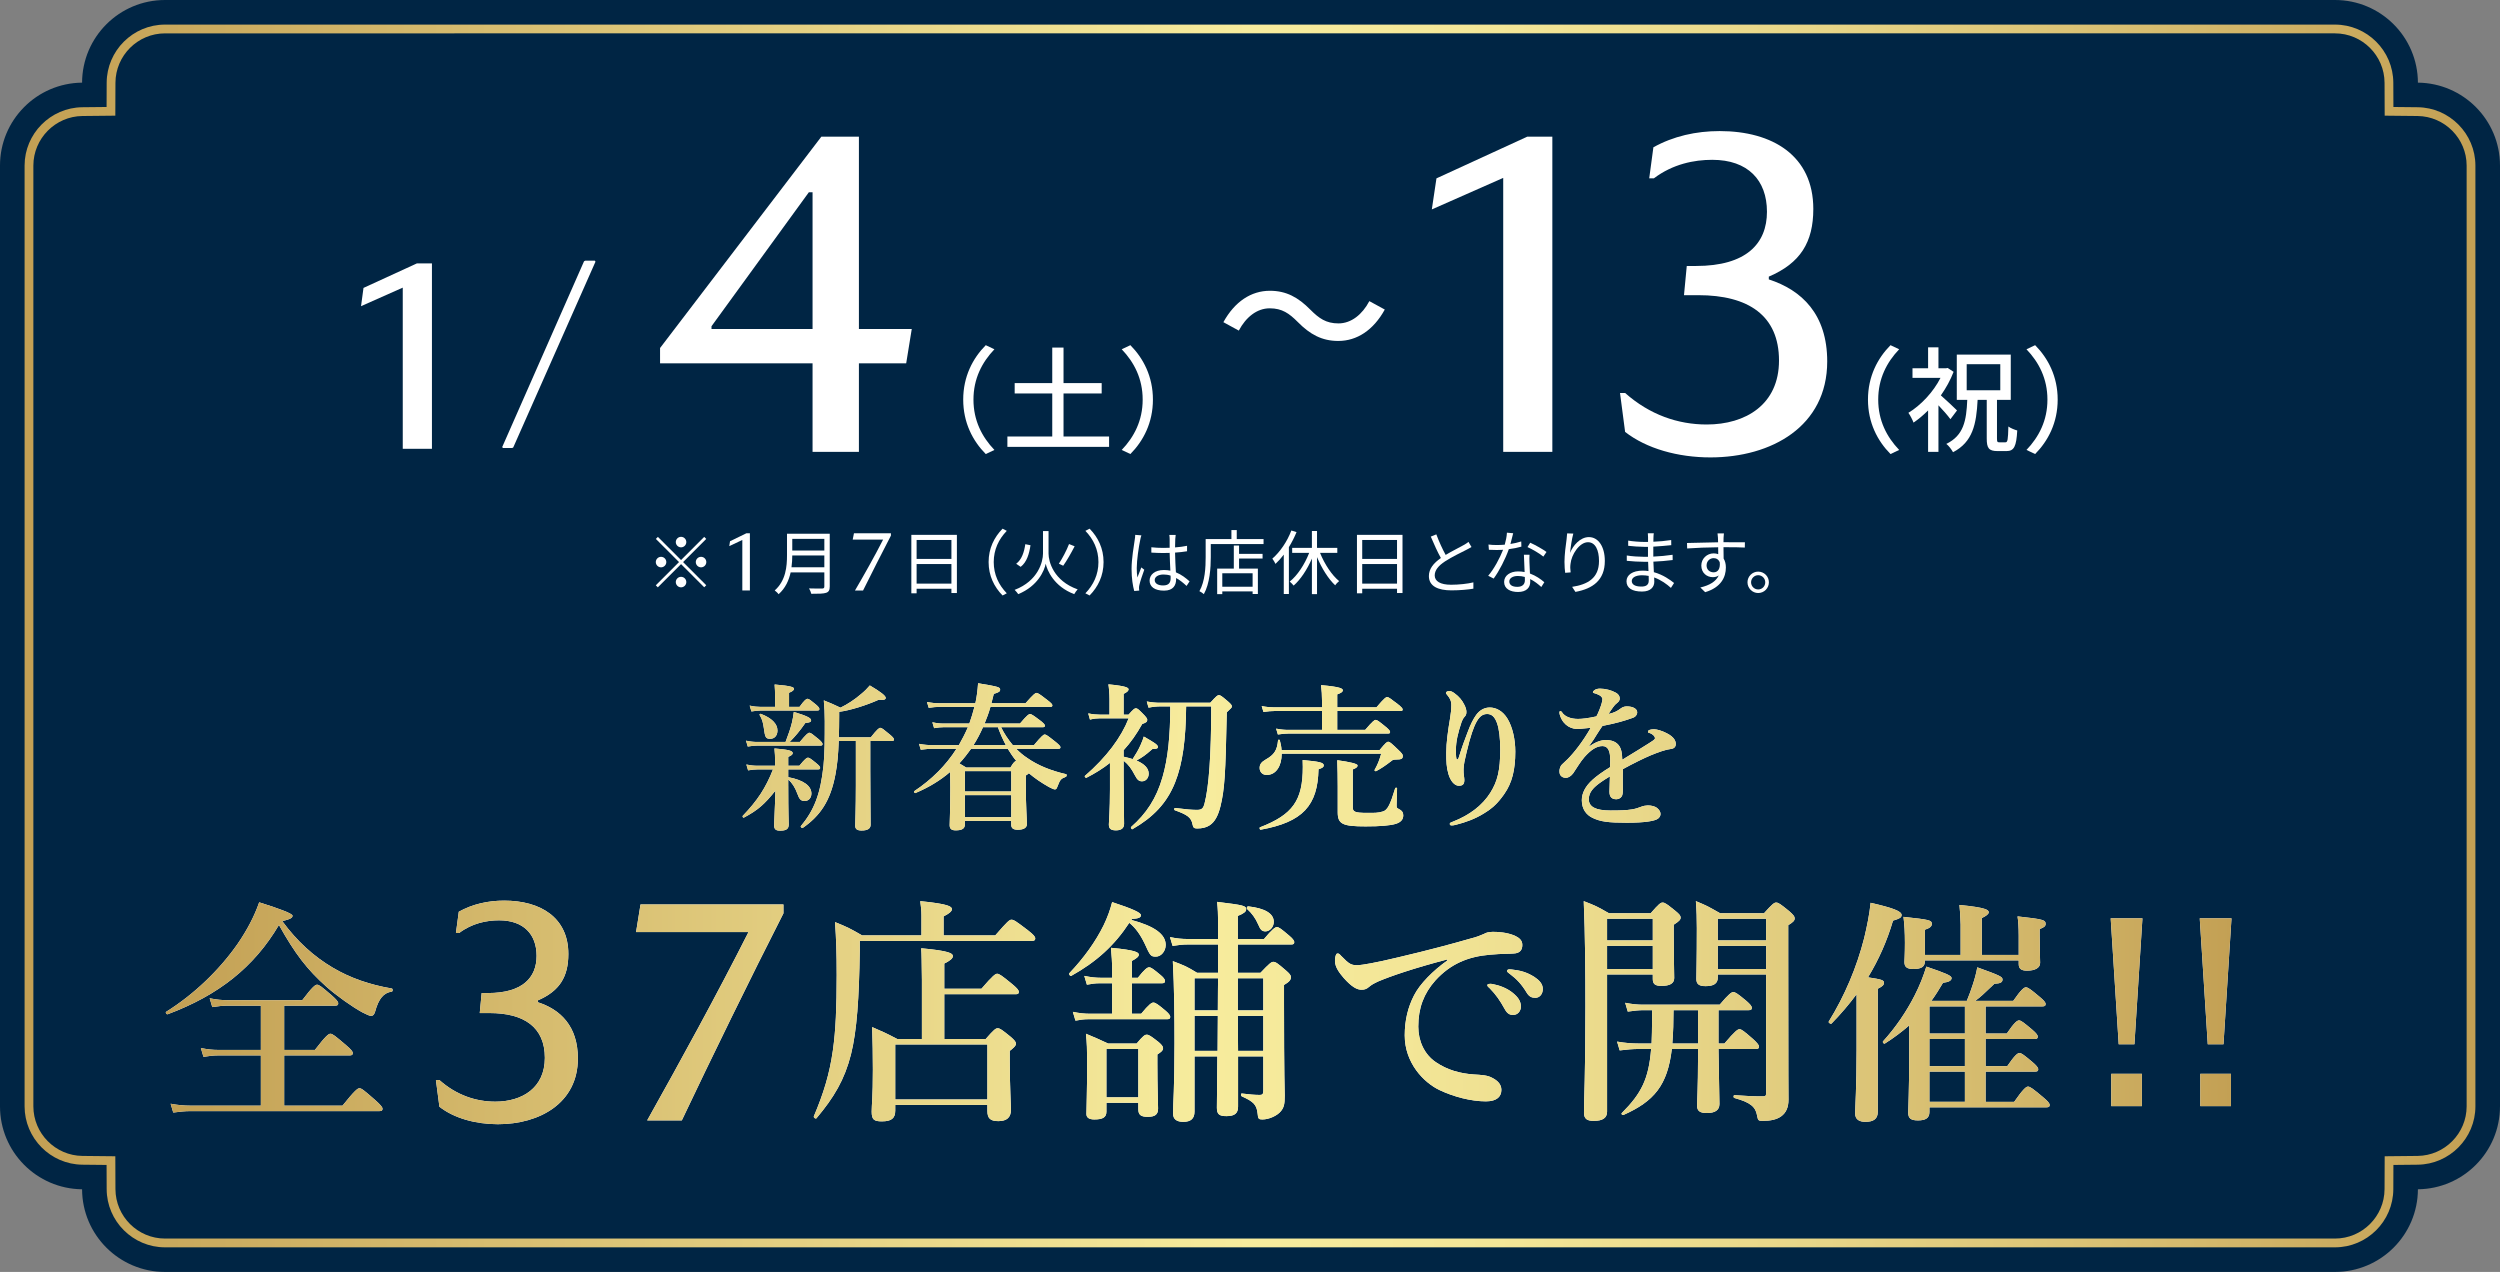 <?xml version="1.0" encoding="utf-8"?>
<!-- Generator: Adobe Illustrator 27.2.0, SVG Export Plug-In . SVG Version: 6.00 Build 0)  -->
<svg version="1.1" id="_レイヤー_1" xmlns="http://www.w3.org/2000/svg" xmlns:xlink="http://www.w3.org/1999/xlink" x="0px"
	 y="0px" width="570px" height="290px" viewBox="0 0 570 290" enable-background="new 0 0 570 290" xml:space="preserve">
<rect x="0" y="0" width="570" height="290" fill="#808080" stroke="none"/>
<g>
	<path fill="#002544" d="M0,252.251c0,10.379,8.361,18.796,18.714,18.906C18.754,281.57,27.204,290,37.627,290h494.746
		c10.423,0,18.873-8.43,18.912-18.843c10.353-0.11,18.714-8.527,18.714-18.906V37.749c0-10.379-8.361-18.796-18.714-18.906
		C551.246,8.43,542.796,0,532.373,0H37.627C27.204,0,18.754,8.43,18.714,18.843C8.361,18.953,0,27.37,0,37.749V252.251z"/>
	
		<linearGradient id="SVGID_1_" gradientUnits="userSpaceOnUse" x1="5.607" y1="697" x2="564.392" y2="697" gradientTransform="matrix(1 0 0 1 0 -552)">
		<stop  offset="0" style="stop-color:#C3A054"/>
		<stop  offset="0.5" style="stop-color:#F7EC9D"/>
		<stop  offset="0.6" style="stop-color:#F3E697"/>
		<stop  offset="0.735" style="stop-color:#E7D587"/>
		<stop  offset="0.888" style="stop-color:#D4B96C"/>
		<stop  offset="1" style="stop-color:#C3A054"/>
	</linearGradient>
	<path fill="url(#SVGID_1_)" d="M532.373,7.607c6.21,0,11.281,5.054,11.305,11.266L543.7,24.4l0.008,1.971l1.971,0.021l5.526,0.058
		c6.169,0.065,11.188,5.134,11.188,11.299v214.502c0,6.165-5.019,11.234-11.188,11.299l-5.526,0.058l-1.971,0.021L543.7,265.6
		l-0.022,5.527c-0.024,6.212-5.095,11.265-11.305,11.265H37.627c-6.21,0-11.281-5.053-11.305-11.264l-0.021-5.528l-0.008-1.971
		l-1.971-0.021l-5.527-0.058c-6.169-0.065-11.187-5.134-11.187-11.299V37.749c0-6.165,5.018-11.234,11.187-11.299l5.527-0.058
		l1.971-0.021l0.008-1.971l0.021-5.527c0.024-6.212,5.095-11.265,11.305-11.265L532.373,7.607 M532.373,5.607H37.627
		c-7.308,0-13.277,5.947-13.305,13.258L24.3,24.392l-5.527,0.058c-7.26,0.077-13.166,6.043-13.166,13.299v214.502
		c0,7.256,5.906,13.222,13.166,13.299l5.527,0.058l0.021,5.528c0.028,7.31,5.997,13.257,13.305,13.257h494.746
		c7.309,0,13.277-5.947,13.305-13.258l0.022-5.527l5.526-0.058c7.26-0.077,13.167-6.043,13.167-13.299V37.749
		c0-7.256-5.907-13.222-13.167-13.299l-5.526-0.058l-0.022-5.527C545.65,11.554,539.682,5.607,532.373,5.607
		C532.373,5.607,532.373,5.607,532.373,5.607z"/>
</g>
<g>
	<g>
		<path fill="#FFFFFF" d="M155.281,127.69l5.279-5.28l0.465,0.464l-5.28,5.28l5.28,5.28l-0.465,0.464l-5.279-5.28l-5.296,5.296
			l-0.464-0.464l5.296-5.296l-5.28-5.28l0.464-0.464C150.001,122.41,155.281,127.69,155.281,127.69z M151.921,128.154
			c0,0.656-0.544,1.2-1.2,1.2s-1.199-0.544-1.199-1.2s0.544-1.2,1.199-1.2C151.377,126.954,151.921,127.499,151.921,128.154z
			 M155.281,124.794c-0.656,0-1.2-0.544-1.2-1.2s0.544-1.2,1.2-1.2s1.2,0.544,1.2,1.2
			C156.481,124.251,155.937,124.794,155.281,124.794z M155.281,131.514c0.655,0,1.2,0.544,1.2,1.2s-0.545,1.2-1.2,1.2
			s-1.2-0.544-1.2-1.2C154.081,132.059,154.625,131.514,155.281,131.514z M158.641,128.154c0-0.656,0.544-1.2,1.2-1.2
			s1.2,0.544,1.2,1.2c0,0.656-0.544,1.2-1.2,1.2S158.641,128.811,158.641,128.154z"/>
		<path fill="#FFFFFF" d="M169.25,123.115l-2.977,1.401l0.173-1.113l3.743-1.824h0.786v13.054h-1.726v-11.518H169.25z"/>
		<path fill="#FFFFFF" d="M189.182,133.723c0,0.832-0.24,1.247-0.832,1.438c-0.608,0.208-1.664,0.224-3.376,0.224
			c-0.08-0.335-0.304-0.895-0.512-1.23c1.344,0.048,2.624,0.032,2.991,0.032c0.368-0.016,0.496-0.128,0.496-0.48v-3.202h-7.68
			c-0.4,1.809-1.2,3.618-2.752,4.976c-0.16-0.256-0.64-0.687-0.88-0.863c2.544-2.24,2.8-5.487,2.8-8.033v-4.894h9.744
			L189.182,133.723L189.182,133.723L189.182,133.723z M187.949,129.339v-2.69h-7.312c0,0.833-0.048,1.745-0.176,2.69H187.949
			L187.949,129.339z M180.638,122.857v2.658h7.312v-2.658H180.638z"/>
		<path fill="#FFFFFF" d="M201.347,123.035h-6.932l0.288-1.454h8.429v0.536c-1.996,3.837-4.55,8.868-6.354,12.517h-1.844
			C196.969,131.158,199.427,126.799,201.347,123.035L201.347,123.035z"/>
		<path fill="#FFFFFF" d="M218.171,121.946v13.264h-1.248v-0.976h-7.937v1.04h-1.2v-13.328L218.171,121.946L218.171,121.946z
			 M208.987,123.114v4.32h7.937v-4.32H208.987z M216.923,133.066v-4.464h-7.937v4.464H216.923z"/>
		<path fill="#FFFFFF" d="M225.403,128.154c0-3.12,1.264-5.664,3.185-7.616l0.96,0.496c-1.841,1.904-2.977,4.272-2.977,7.12
			s1.136,5.216,2.977,7.12l-0.96,0.496C226.666,133.818,225.403,131.274,225.403,128.154z"/>
		<path fill="#FFFFFF" d="M239.067,126.218c0,1.824,1.136,6.208,6.64,8.16c-0.256,0.256-0.608,0.768-0.784,1.088
			c-4.624-1.744-6.176-5.408-6.496-6.944c-0.304,1.552-1.76,5.088-6.271,6.944c-0.16-0.24-0.544-0.736-0.816-0.976
			c5.36-2.048,6.464-6.416,6.464-8.272v-5.136h1.265v5.136H239.067L239.067,126.218z M234.954,124.314
			c-0.288,1.904-0.816,3.84-2.24,4.928l-1.023-0.704c1.279-0.96,1.823-2.688,2.08-4.464
			C233.771,124.074,234.954,124.314,234.954,124.314z M245.019,124.554c-0.769,1.488-1.792,3.296-2.608,4.432l-0.992-0.464
			c0.784-1.168,1.792-3.088,2.32-4.48L245.019,124.554z"/>
		<path fill="#FFFFFF" d="M251.611,128.154c0,3.12-1.264,5.664-3.185,7.616l-0.96-0.496c1.841-1.904,2.977-4.272,2.977-7.12
			s-1.136-5.216-2.977-7.12l0.96-0.496C250.347,122.49,251.611,125.034,251.611,128.154z"/>
		<path fill="#FFFFFF" d="M260.235,122.059c-0.096,0.256-0.225,0.784-0.272,1.072c-0.319,1.472-0.784,4.608-0.784,6.384
			c0,0.768,0.032,1.392,0.145,2.16c0.256-0.72,0.624-1.664,0.896-2.304l0.673,0.528c-0.4,1.104-0.96,2.72-1.12,3.504
			c-0.048,0.208-0.097,0.512-0.08,0.704c0,0.16,0.032,0.384,0.048,0.544l-1.136,0.096c-0.32-1.136-0.608-2.88-0.608-5.024
			c0-2.32,0.528-5.344,0.72-6.656c0.064-0.368,0.112-0.784,0.112-1.12L260.235,122.059L260.235,122.059z M270.538,133.594
			c-0.784-0.736-1.568-1.36-2.384-1.808v0.288c0,1.312-0.608,2.592-2.752,2.592c-2.128,0-3.296-0.88-3.296-2.288
			c0-1.328,1.184-2.416,3.264-2.416c0.528,0,1.024,0.048,1.472,0.144c-0.048-1.216-0.144-2.736-0.159-4.048
			c-0.513,0.016-1.009,0.032-1.521,0.032c-0.896,0-1.728-0.048-2.656-0.096v-1.216c0.896,0.096,1.761,0.144,2.688,0.144
			c0.496,0,0.992-0.016,1.488-0.032v-1.968c0-0.272-0.032-0.688-0.08-0.96h1.456c-0.049,0.304-0.08,0.624-0.097,0.944
			c-0.016,0.432-0.031,1.168-0.048,1.904c0.96-0.064,1.888-0.192,2.736-0.368v1.248c-0.864,0.144-1.792,0.24-2.736,0.304
			c0.017,1.584,0.128,3.168,0.192,4.496c1.279,0.512,2.288,1.328,3.12,2.064L270.538,133.594L270.538,133.594z M266.891,131.242
			c-0.513-0.176-1.057-0.256-1.616-0.256c-1.185,0-2,0.528-2,1.264c0,0.784,0.768,1.232,1.903,1.232
			c1.345,0,1.729-0.656,1.729-1.712C266.906,131.626,266.906,131.435,266.891,131.242L266.891,131.242z"/>
		<path fill="#FFFFFF" d="M288.091,122.907v1.134h-12.032v2.993c0,2.433-0.224,6.017-1.584,8.431
			c-0.208-0.208-0.72-0.544-1.008-0.672c1.296-2.287,1.424-5.486,1.424-7.759v-4.127h5.872v-2.048h1.216v2.048H288.091z
			 M282.507,126.283h5.359v1.07h-5.359v2.29h4.288v5.79h-1.2v-0.592h-6.912v0.624h-1.168v-5.822h3.792v-5.266h1.2V126.283
			L282.507,126.283z M285.595,130.697h-6.912v3.074h6.912V130.697z"/>
		<path fill="#FFFFFF" d="M295.611,121.322c-0.48,1.168-1.072,2.336-1.744,3.424v10.688h-1.168v-8.976
			c-0.592,0.784-1.232,1.504-1.888,2.112c-0.112-0.288-0.496-0.912-0.721-1.2c1.761-1.52,3.393-3.904,4.337-6.416
			C294.427,120.954,295.611,121.322,295.611,121.322z M300.971,126.059c1.023,2.544,2.688,5.088,4.352,6.432
			c-0.288,0.224-0.704,0.64-0.896,0.96c-1.553-1.44-3.072-3.872-4.145-6.432v8.448h-1.168v-8.112
			c-1.072,2.496-2.592,4.784-4.16,6.16c-0.224-0.272-0.624-0.704-0.896-0.912c1.728-1.36,3.424-3.936,4.432-6.544h-3.872v-1.152
			h4.496v-3.84h1.168v3.84h4.624v1.152L300.971,126.059L300.971,126.059z"/>
		<path fill="#FFFFFF" d="M319.771,121.946v13.264h-1.248v-0.976h-7.937v1.04h-1.2v-13.328L319.771,121.946L319.771,121.946z
			 M310.586,123.114v4.32h7.937v-4.32H310.586z M318.523,133.066v-4.464h-7.937v4.464H318.523z"/>
		<path fill="#FFFFFF" d="M335.498,124.714c-0.352,0.224-0.752,0.432-1.216,0.672c-1.056,0.544-3.264,1.584-4.815,2.608
			c-1.473,0.96-2.353,2-2.353,3.2c0,1.312,1.248,2.128,3.744,2.128c1.729,0,3.84-0.224,5.072-0.544v1.44
			c-1.2,0.208-3.024,0.384-5.008,0.384c-2.977,0-5.137-0.896-5.137-3.264c0-1.632,1.04-2.928,2.736-4.112
			c-0.736-1.296-1.568-3.152-2.304-4.88l1.264-0.512c0.64,1.728,1.44,3.44,2.128,4.688c1.488-0.896,3.2-1.728,4.064-2.224
			c0.464-0.256,0.8-0.464,1.136-0.752L335.498,124.714L335.498,124.714z"/>
		<path fill="#FFFFFF" d="M346.875,124.634c-0.832,0.24-1.824,0.448-2.864,0.576c-0.784,2.24-2.192,4.992-3.456,6.704l-1.248-0.64
			c1.328-1.536,2.672-4.064,3.392-5.92c-0.464,0.032-0.928,0.048-1.392,0.048c-0.592,0-1.248-0.016-1.84-0.048l-0.096-1.2
			c0.592,0.08,1.264,0.112,1.951,0.112c0.561,0,1.152-0.032,1.761-0.08c0.239-0.88,0.464-1.888,0.496-2.736l1.424,0.128
			c-0.16,0.576-0.368,1.536-0.624,2.448c0.832-0.128,1.664-0.32,2.464-0.576L346.875,124.634z M348.731,126.475
			c-0.048,0.656-0.032,1.12-0.016,1.712c0.016,0.576,0.08,1.616,0.111,2.576c1.36,0.496,2.465,1.28,3.28,1.984l-0.688,1.088
			c-0.672-0.608-1.521-1.312-2.544-1.808c0.016,0.24,0.016,0.464,0.016,0.64c0,1.264-0.832,2.304-2.784,2.304
			c-1.744,0-3.168-0.72-3.168-2.288c0-1.456,1.376-2.4,3.168-2.4c0.528,0,1.04,0.048,1.504,0.144
			c-0.048-1.296-0.128-2.848-0.16-3.952H348.731z M347.658,131.546c-0.495-0.144-1.04-0.224-1.6-0.224
			c-1.168,0-1.936,0.528-1.936,1.248c0,0.736,0.592,1.232,1.823,1.232c1.296,0,1.729-0.72,1.729-1.504
			C347.675,132.09,347.675,131.834,347.658,131.546z M351.883,126.906c-0.849-0.72-2.561-1.696-3.616-2.176l0.624-0.992
			c1.152,0.512,2.96,1.536,3.712,2.112L351.883,126.906z"/>
		<path fill="#FFFFFF" d="M358.715,121.658c-0.336,1.168-0.64,3.296-0.735,4.4c0.624-1.632,2.287-3.6,4.287-3.6
			c2.112,0,3.633,2.112,3.633,5.44c0,4.4-2.769,6.336-6.704,7.056l-0.752-1.152c3.439-0.528,6.128-1.904,6.128-5.888
			c0-2.496-0.832-4.288-2.513-4.288c-1.968,0-3.792,2.864-3.983,4.944c-0.08,0.608-0.08,1.152,0.032,1.936l-1.248,0.096
			c-0.08-0.592-0.16-1.488-0.16-2.512c0-1.504,0.288-3.84,0.479-5.12c0.064-0.496,0.112-0.976,0.128-1.36L358.715,121.658
			L358.715,121.658z"/>
		<path fill="#FFFFFF" d="M380.971,134.042c-0.928-0.848-2.24-1.808-3.824-2.384c0.017,0.4,0.032,0.752,0.032,0.992
			c0,1.088-0.736,2.224-2.8,2.224c-2.272,0-3.536-0.816-3.536-2.352c0-1.44,1.392-2.416,3.68-2.416c0.464,0,0.896,0.032,1.328,0.096
			c-0.032-0.704-0.063-1.456-0.08-2.112h-0.88c-1.088,0-2.848-0.096-3.984-0.224v-1.216c1.072,0.192,2.944,0.304,3.984,0.304h0.848
			v-2.272h-0.783c-1.104,0-2.784-0.128-3.729-0.24v-1.184c0.96,0.176,2.656,0.304,3.712,0.304h0.816v-1.04
			c0-0.256-0.017-0.72-0.048-0.944h1.359c-0.048,0.288-0.063,0.592-0.08,1.056c-0.016,0.192-0.016,0.496-0.016,0.88
			c1.376-0.048,2.672-0.176,4.064-0.384l0.016,1.168c-1.248,0.128-2.608,0.256-4.096,0.336v2.272
			c1.52-0.064,2.976-0.208,4.399-0.416l0.017,1.2c-1.488,0.192-2.896,0.304-4.4,0.368c0.032,0.816,0.08,1.648,0.112,2.4
			c2.096,0.576,3.712,1.744,4.607,2.464L380.971,134.042L380.971,134.042z M375.899,131.306c-0.496-0.096-1.008-0.144-1.536-0.144
			c-1.504,0-2.319,0.576-2.319,1.296c0,0.736,0.624,1.28,2.191,1.28c0.912,0,1.681-0.272,1.681-1.36
			C375.916,132.106,375.899,131.738,375.899,131.306z"/>
		<path fill="#FFFFFF" d="M392.955,124.762c0,0.896,0.016,1.872,0.032,2.592c0.336,0.544,0.512,1.248,0.512,2.032
			c0,2.144-1.04,4.528-4.72,5.632l-1.104-1.072c2.08-0.48,3.552-1.344,4.208-2.752c-0.384,0.272-0.832,0.4-1.36,0.4
			c-1.344,0-2.624-0.944-2.624-2.656c0-1.568,1.297-2.768,2.801-2.768c0.384,0,0.735,0.064,1.056,0.176c0-0.464,0-1.024-0.016-1.568
			c-2.4,0.016-5.088,0.128-7.072,0.272l-0.032-1.248c1.76-0.032,4.736-0.128,7.088-0.16c0-0.448-0.016-0.816-0.032-1.04
			c-0.016-0.336-0.063-0.8-0.096-0.992h1.456l-0.08,0.992c0,0.24-0.016,0.608-0.016,1.024h0.24c1.92,0,3.872,0.016,4.64,0.016
			l-0.016,1.2c-0.896-0.048-2.336-0.08-4.656-0.08L392.955,124.762L392.955,124.762z M392.107,128.234
			c-0.256-0.688-0.783-0.976-1.407-0.976c-0.816,0-1.601,0.64-1.601,1.664c0,0.992,0.736,1.568,1.616,1.568
			C391.643,130.49,392.251,129.738,392.107,128.234L392.107,128.234z"/>
		<path fill="#FFFFFF" d="M403.307,132.762c0,1.344-1.088,2.448-2.447,2.448c-1.328,0-2.433-1.104-2.433-2.448
			s1.104-2.432,2.433-2.432C402.219,130.331,403.307,131.418,403.307,132.762z M402.476,132.762c0-0.88-0.704-1.616-1.616-1.616
			c-0.88,0-1.616,0.736-1.616,1.616c0,0.912,0.736,1.632,1.616,1.632C401.772,134.395,402.476,133.674,402.476,132.762z"/>
	</g>
	<g>
		<g>
			<path fill="#FFFFFF" d="M91.828,65.581l-9.512,4.228l0.56-4.165l12.186-5.595h3.419v42.275h-6.652L91.828,65.581L91.828,65.581
				L91.828,65.581z"/>
			<path fill="#FFFFFF" d="M114.509,101.911l18.651-42.337l0.279-0.14h2.191l0.14,0.233l-18.743,42.337l-0.233,0.14h-2.145
				C114.649,102.144,114.509,101.911,114.509,101.911z"/>
		</g>
		<g>
			<path fill="#FFFFFF" d="M207.881,75.015l-1.269,7.821h-10.78v20.186h-10.568V82.836h-34.771v-3.488l36.778-48.193h8.561v43.86
				H207.881L207.881,75.015z M185.264,43.837h-0.846L162.224,74.38v0.634h23.04C185.264,75.014,185.264,43.837,185.264,43.837z"/>
			<g>
				<path fill="#FFFFFF" d="M219.613,91.111c0-5.271,2.181-9.424,5.141-12.41l1.974,0.935c-2.83,2.96-4.777,6.698-4.777,11.476
					s1.947,8.516,4.777,11.476l-1.974,0.935C221.793,100.536,219.613,96.382,219.613,91.111z"/>
				<path fill="#FFFFFF" d="M252.87,99.523v2.363h-23.185v-2.363h10.229V89.71h-8.568v-2.363h8.568v-8.1h2.57v8.1h8.697v2.363
					h-8.697v9.813L252.87,99.523L252.87,99.523z"/>
				<path fill="#FFFFFF" d="M262.866,91.111c0,5.271-2.182,9.424-5.141,12.41l-1.974-0.935c2.83-2.96,4.777-6.699,4.777-11.476
					s-1.947-8.516-4.777-11.476l1.974-0.935C260.685,81.687,262.866,85.841,262.866,91.111L262.866,91.111z"/>
			</g>
		</g>
		<g>
			<g>
				<path fill="#FFFFFF" d="M342.731,40.561l-16.276,7.187l1.057-7.081l20.715-9.512h5.707v71.867h-11.202V40.561
					C342.732,40.561,342.731,40.561,342.731,40.561z"/>
				<path fill="#FFFFFF" d="M387.223,67.3h-3.275l0.634-6.658h2.113c11.415,0,16.171-5.073,16.171-12.365
					c0-7.187-4.334-11.837-12.472-11.837c-4.122,0-8.983,0.951-13.316,4.227h-1.057l0.951-7.081
					c4.544-2.536,9.723-3.699,15.113-3.699c12.048,0,21.349,5.602,21.349,17.755c0,7.609-2.959,12.365-10.146,15.43v0.634
					c7.504,2.431,13.317,7.926,13.317,18.707c0,14.796-12.683,21.877-26.634,21.877c-7.397,0-14.585-2.008-19.446-5.813
					l-1.162-8.877h1.162c5.602,4.967,12.049,7.187,18.602,7.187c8.877,0,16.486-4.544,16.486-14.585
					C405.613,71.95,398.638,67.3,387.223,67.3L387.223,67.3z"/>
			</g>
			<g>
				<path fill="#FFFFFF" d="M425.897,91.111c0-5.271,2.181-9.424,5.141-12.41l1.974,0.935c-2.83,2.96-4.777,6.698-4.777,11.476
					s1.947,8.516,4.777,11.476l-1.974,0.935C428.077,100.536,425.897,96.382,425.897,91.111z"/>
				<path fill="#FFFFFF" d="M444.693,95.577c-0.57-0.805-1.713-2.103-2.726-3.167v10.619h-2.362v-9.451
					c-1.091,1.09-2.207,2.025-3.324,2.778c-0.207-0.624-0.83-1.766-1.168-2.233c2.805-1.688,5.686-4.725,7.322-7.971h-6.387v-2.181
					h3.557v-4.777h2.362v4.777h1.688l0.415-0.078l1.351,0.883c-0.728,1.896-1.739,3.713-2.907,5.375
					c1.142,0.986,3.141,2.882,3.686,3.427L444.693,95.577z M457.234,100.847c0.519,0,0.597-0.571,0.674-3.609
					c0.468,0.364,1.429,0.753,2.025,0.909c-0.207,3.661-0.727,4.699-2.467,4.699h-2.024c-2.025,0-2.466-0.701-2.466-2.882v-8.801
					h-2.078c-0.285,5.582-1.115,9.606-5.607,11.943c-0.312-0.571-0.961-1.48-1.531-1.895c3.972-1.947,4.568-5.271,4.776-10.048
					h-2.388V80.856h12.306v10.307h-3.142v8.775c0,0.805,0.078,0.909,0.545,0.909L457.234,100.847L457.234,100.847z M448.406,88.982
					h7.659v-5.945h-7.659V88.982z"/>
				<path fill="#FFFFFF" d="M469.15,91.111c0,5.271-2.181,9.424-5.141,12.41l-1.973-0.935c2.83-2.96,4.777-6.699,4.777-11.476
					s-1.947-8.516-4.777-11.476l1.973-0.935C466.969,81.687,469.15,85.841,469.15,91.111z"/>
			</g>
		</g>
	</g>
	<path fill="#FFFFFF" d="M295.891,73.416c-1.96-1.96-3.561-3.12-6.4-3.12c-2.92,0-5.439,2.04-7.04,5.08l-3.52-1.92
		c2.6-4.72,6.359-7.16,10.6-7.16c3.72,0,6.44,1.48,9.24,4.32c1.96,1.96,3.56,3.12,6.399,3.12c2.92,0,5.44-2.04,7.04-5.08l3.521,1.92
		c-2.601,4.72-6.36,7.16-10.601,7.16C301.41,77.736,298.691,76.255,295.891,73.416L295.891,73.416z"/>
	<g>
		<g>
			<path fill="#FFFFFF" d="M179.721,179.225c0,6.332,0.109,8.033,0.109,8.757c0,1.05-0.615,1.411-1.954,1.411
				c-1.014,0-1.376-0.326-1.376-1.266c0-0.869,0.218-4.271,0.29-7.854c-2.533,3.185-4.089,4.487-7.201,6.152
				c-0.145,0.072-0.362-0.254-0.253-0.398c3.365-3.51,5.247-6.369,6.911-10.603h-3.474c-0.651,0-1.339,0.072-2.208,0.218
				l-0.397-1.34c0.977,0.217,1.736,0.289,2.461,0.289h4.089v-1.085c0-1.085-0.036-1.593-0.145-2.858
				c3.075,0.253,4.161,0.506,4.161,1.049c0,0.326-0.254,0.543-1.014,0.869v2.025h2.533c1.267-1.555,1.701-1.845,1.954-1.845
				c0.326,0,0.724,0.29,1.954,1.303c0.543,0.435,0.832,0.76,0.832,1.013s-0.108,0.362-0.47,0.362h-6.804v1.772
				c3.475,0.652,5.283,1.99,5.283,3.729c0,1.013-0.651,1.7-1.52,1.7s-1.23-0.362-1.701-1.7c-0.506-1.375-1.157-2.426-2.062-3.186
				v1.486L179.721,179.225L179.721,179.225z M179.106,169.165c0.688-1.772,1.122-3.075,1.448-4.378
				c0.181-0.76,0.325-1.556,0.434-2.461c2.823,0.833,3.944,1.375,3.944,1.882c0,0.398-0.289,0.543-1.303,0.615
				c-1.375,1.954-2.171,2.895-3.582,4.342h2.315c1.484-1.809,1.918-2.098,2.172-2.098c0.325,0,0.688,0.289,2.099,1.447
				c0.615,0.543,0.904,0.868,0.904,1.121s-0.108,0.362-0.471,0.362h-14.438c-0.651,0-1.267,0.072-2.136,0.217l-0.397-1.339
				c1.013,0.217,1.736,0.289,2.497,0.289h6.514L179.106,169.165z M176.718,158.779c0-0.94-0.036-1.809-0.108-2.714
				c3.944,0.326,4.414,0.651,4.414,0.977s-0.361,0.615-1.121,0.905v3.221h2.388c1.122-1.556,1.557-1.846,1.81-1.846
				c0.325,0,0.688,0.29,1.918,1.303c0.507,0.434,0.796,0.76,0.796,1.013s-0.11,0.362-0.472,0.362h-12.846
				c-0.651,0-1.303,0.072-2.171,0.217l-0.398-1.339c0.977,0.217,1.737,0.29,2.461,0.29h3.329V158.779L176.718,158.779z
				 M175.632,168.442c-1.049,0-1.194-0.29-1.483-2.461c-0.181-1.267-0.398-2.063-0.941-2.932c-0.108-0.145,0.073-0.362,0.254-0.289
				c2.497,0.94,3.8,2.279,3.8,3.799C177.261,167.682,176.61,168.442,175.632,168.442L175.632,168.442z M191.229,168.948
				c-0.108,3.148-0.326,5.428-0.76,7.672c-1.158,6.079-3.475,9.372-7.455,12.158c-0.145,0.109-0.542-0.253-0.434-0.398
				c3.039-3.654,4.486-7.309,5.175-13.787c0.289-2.785,0.289-6.115,0.289-10.167c0-1.954-0.072-2.967-0.217-4.741
				c1.736,0.724,2.099,0.833,3.799,1.665c1.593-0.76,3.293-1.881,4.705-3.112c0.76-0.615,1.447-1.303,1.99-1.954
				c2.46,1.447,3.618,2.352,3.618,2.822c0,0.326-0.253,0.579-1.592,0.435c-2.787,1.267-6.622,2.46-9.011,2.75v0.869
				c0,1.881-0.036,3.51-0.072,4.958h7.273c1.483-1.882,1.918-2.172,2.171-2.172c0.326,0,0.688,0.29,2.172,1.521
				c0.651,0.542,0.94,0.868,0.94,1.122s-0.108,0.361-0.471,0.361h-4.921v6.73c0,4.668,0.072,10.459,0.072,12.376
				c0,0.905-0.76,1.303-2.062,1.303c-0.941,0-1.447-0.29-1.447-1.085c0-0.905,0.145-3.691,0.145-9.264v-10.061L191.229,168.948
				L191.229,168.948z"/>
			<path fill="#FFFFFF" d="M219.997,187.946c0,0.977-0.651,1.375-2.1,1.375c-1.013,0-1.375-0.398-1.375-1.193
				c0-1.268,0.146-2.823,0.146-8.541c0-1.193-0.036-2.352-0.036-3.582c-2.28,1.954-4.922,3.547-7.925,4.812
				c-0.182,0.072-0.398-0.326-0.254-0.434c3.98-2.643,7.237-5.898,9.626-9.662h-5.392c-0.833,0-1.665,0.072-2.751,0.217
				l-0.397-1.339c1.194,0.218,2.099,0.29,3.003,0.29h6.08c0.76-1.34,1.447-2.678,2.062-4.09h-5.501
				c-0.651,0-1.339,0.072-2.207,0.217l-0.398-1.338c1.014,0.217,1.737,0.29,2.497,0.29h5.935c0.435-1.267,0.832-2.497,1.158-3.799
				h-7.997c-0.724,0-1.447,0.072-2.425,0.217l-0.397-1.339c1.085,0.217,1.917,0.29,2.75,0.29h8.286
				c0.326-1.483,0.507-2.967,0.615-4.56c4.776,0.796,5.03,0.905,5.03,1.484c0,0.398-0.326,0.615-1.447,0.941
				c-0.182,0.724-0.362,1.411-0.543,2.135h7.78c1.809-2.062,2.243-2.352,2.496-2.352c0.326,0,0.761,0.29,2.533,1.665
				c0.797,0.615,1.086,0.905,1.086,1.158s-0.108,0.362-0.471,0.362h-13.642c-0.362,1.303-0.833,2.569-1.34,3.799h8.07
				c1.592-1.881,2.026-2.171,2.279-2.171c0.326,0,0.76,0.29,2.389,1.52c0.724,0.579,1.013,0.869,1.013,1.122
				s-0.108,0.361-0.47,0.361h-9.518c0.724,1.484,1.629,2.822,2.678,4.09h4.813c1.772-2.135,2.207-2.425,2.46-2.425
				c0.326,0,0.724,0.29,2.497,1.7c0.796,0.652,1.086,0.941,1.086,1.195c0,0.252-0.108,0.361-0.471,0.361h-9.626
				c0.761,0.76,1.593,1.483,2.533,2.099c2.389,1.665,5.355,2.896,8.866,3.69c0.181,0.037,0.145,0.508-0.036,0.58
				c-1.23,0.506-1.303,0.615-1.99,2.352c-0.146,0.398-0.29,0.543-0.543,0.543c-0.218,0-0.76-0.217-1.411-0.579
				c-1.593-0.905-3.112-1.918-4.523-3.112c-0.108,0.145-0.326,0.29-0.688,0.507v2.099c0,5.283,0.253,7.961,0.253,8.938
				c0,0.904-0.76,1.339-2.062,1.339c-1.05,0-1.52-0.326-1.52-1.158v-0.868h-10.566v0.794L219.997,187.946L219.997,187.946z
				 M221.408,170.721c-0.832,1.158-1.701,2.279-2.678,3.329c0.434,0.253,0.76,0.47,1.556,0.94h10.096
				c0.761-1.266,1.05-1.483,1.339-1.483c-0.724-0.868-1.339-1.81-1.954-2.786H221.408L221.408,170.721z M230.564,175.823h-10.566
				v4.633h10.566V175.823z M230.564,181.288h-10.566v5.029h10.566V181.288z M229.333,169.889c-0.688-1.303-1.303-2.678-1.81-4.09
				h-3.401c-0.615,1.412-1.339,2.787-2.171,4.09H229.333z"/>
			<path fill="#FFFFFF" d="M256.184,172.53c0.688,0.146,1.375,0.326,2.062,0.543c0.688-1.049,1.375-2.207,1.81-3.221
				c0.361-0.795,0.615-1.482,0.724-1.918c2.678,1.521,3.221,1.918,3.221,2.389c0,0.289-0.254,0.471-1.23,0.435
				c-1.665,1.447-2.208,1.845-3.655,2.642c1.846,0.796,2.786,1.773,2.786,3.004c0,0.977-0.651,1.736-1.52,1.736
				c-0.688,0-1.086-0.326-1.628-1.375c-0.797-1.52-1.411-2.389-2.569-3.329v3.438c0,4.126,0.108,9.265,0.108,10.965
				c0,1.013-0.688,1.483-1.846,1.483s-1.628-0.361-1.628-1.339c0-0.796,0.253-3.185,0.253-7.997v-6.043
				c-1.592,1.266-3.401,2.389-5.392,3.401c-0.145,0.072-0.471-0.325-0.326-0.435c4.922-4.27,8.251-8.721,9.988-13.135h-6.55
				c-0.688,0-1.376,0.072-2.28,0.29l-0.397-1.412c1.085,0.217,1.881,0.29,2.678,0.29h2.171v-3.583c0-1.194-0.145-2.822-0.254-3.329
				c4.198,0.398,4.596,0.796,4.596,1.158c0,0.326-0.361,0.651-1.121,1.013v4.74h1.121c1.086-1.23,1.376-1.447,1.665-1.447
				c0.362,0,0.615,0.217,1.846,1.483c0.543,0.579,0.76,0.869,0.76,1.158c0,0.434-0.253,0.615-1.158,0.941
				c-1.267,2.28-2.642,4.233-4.233,5.971v1.483H256.184L256.184,172.53z M270.441,161.059c-0.072,7.527-0.796,13.063-2.532,17.369
				c-1.882,4.705-4.994,7.926-9.734,10.639c-0.145,0.073-0.435-0.397-0.29-0.506c3.475-3.039,5.79-6.55,7.165-11.363
				c1.23-4.197,1.773-9.371,1.773-16.139h-2.28c-0.796,0-1.592,0.073-2.678,0.29l-0.397-1.411c1.194,0.217,2.099,0.29,3.003,0.29
				h11.472c1.375-1.52,1.664-1.737,1.954-1.737c0.361,0,0.651,0.217,2.099,1.447c0.651,0.579,0.868,0.833,0.868,1.122
				c0,0.253-0.108,0.362-1.158,1.339c-0.289,14.402-0.506,17.587-1.447,21.459c-0.543,2.171-1.303,3.546-2.46,4.306
				c-0.761,0.507-1.701,0.725-2.859,0.725c-0.688,0-0.904-0.182-1.049-0.941c-0.29-1.592-1.23-2.207-4.054-3.221
				c-0.181-0.072-0.108-0.543,0.073-0.506c2.568,0.325,3.908,0.434,4.993,0.434s1.447-0.326,1.737-1.483
				c0.977-3.691,1.52-10.965,1.52-22.11h-5.719L270.441,161.059L270.441,161.059z"/>
			<path fill="#FFFFFF" d="M300.62,175.389c-0.181,8.287-3.583,12.051-13.208,13.787c-0.181,0.036-0.326-0.471-0.145-0.543
				c7.49-2.895,9.77-6.115,9.77-13.787c0-0.398,0-0.796-0.036-1.556c3.908,0.362,4.813,0.579,4.813,1.229
				C301.815,174.882,301.525,175.1,300.62,175.389L300.62,175.389z M314.552,171.01c1.375-1.664,1.665-1.881,1.954-1.881
				c0.362,0,0.615,0.217,2.353,1.881c0.76,0.725,0.977,1.014,0.977,1.303c0,0.652-0.217,0.869-1.628,0.869
				c-0.579,0-0.761,0.145-1.014,0.361c-1.375,1.049-2.279,1.664-3.438,2.279c-0.145,0.072-0.435-0.107-0.362-0.253
				c0.724-1.302,1.05-2.099,1.521-3.728h-22.689c0,2.787-1.267,4.85-3.438,4.85c-0.941,0-1.592-0.688-1.592-1.592
				c0-0.797,0.361-1.34,1.375-1.918c1.918-1.086,2.605-2.062,2.822-4.379c0-0.182,0.361-0.217,0.397-0.036
				c0.218,0.76,0.362,1.52,0.398,2.243L314.552,171.01L314.552,171.01z M304.89,166.415h6.369c1.701-1.99,2.135-2.279,2.389-2.279
				c0.325,0,0.724,0.29,2.315,1.592c0.688,0.579,0.978,0.904,0.978,1.158s-0.108,0.361-0.471,0.361h-22.652
				c-0.725,0-1.484,0.072-2.461,0.218l-0.398-1.339c1.086,0.217,1.918,0.289,2.75,0.289h7.708v-4.306h-10.783
				c-0.76,0-1.557,0.072-2.569,0.217l-0.398-1.339c1.122,0.217,1.99,0.29,2.823,0.29h10.928v-1.52c0-1.194-0.072-2.352-0.217-3.546
				c4.523,0.398,4.957,0.796,4.957,1.194c0,0.326-0.397,0.615-1.267,0.905v2.967h8.938c1.737-2.062,2.171-2.352,2.425-2.352
				c0.325,0,0.724,0.29,2.46,1.628c0.797,0.651,1.086,0.941,1.086,1.194s-0.108,0.362-0.471,0.362H304.89L304.89,166.415
				L304.89,166.415z M308.437,184.038c0,1.014,0.325,1.303,3.329,1.303c1.556,0,2.388,0.036,3.546-0.326
				c1.086-0.325,1.701-1.7,2.786-5.283c0.036-0.18,0.435-0.18,0.435,0c0,1.303-0.108,2.896-0.108,3.908
				c0,0.471,0.072,0.58,0.289,0.688c0.978,0.471,1.23,0.941,1.23,1.557c0,0.904-0.47,1.557-1.7,1.954
				c-1.339,0.397-3.511,0.579-6.876,0.579c-5.247,0-6.368-0.507-6.368-3.221v-5.935c0-1.954-0.037-3.944-0.109-5.935
				c3.088,0.434,4.632,0.832,4.632,1.193c0,0.362-0.253,0.58-1.085,0.905L308.437,184.038L308.437,184.038L308.437,184.038z"/>
			<path fill="#FFFFFF" d="M334.6,166.994c0.688-1.881,1.339-3.112,1.99-4.017c0.796-1.085,1.882-1.665,3.075-1.665
				c1.412,0,2.968,0.76,4.054,2.569c1.157,1.917,1.772,4.777,1.772,7.491c0,4.089-0.724,7.093-2.496,9.626
				c-1.484,2.135-2.679,3.256-4.705,4.486c-1.99,1.23-4.089,1.99-6.224,2.533c-0.507,0.145-0.796,0.182-1.05,0.182
				c-0.289,0-0.47-0.072-0.47-0.362c0-0.253,0.217-0.29,0.651-0.471c3.944-1.52,6.839-3.835,8.576-6.586
				c1.664-2.642,2.279-5.138,2.279-9.879c0-2.642-0.253-4.668-0.724-6.007c-0.543-1.556-1.303-2.099-2.243-2.099
				c-1.701,0-2.968,1.375-4.705,8.721c-0.397,1.665-0.651,2.714-0.688,3.872c-0.036,1.23,0.182,1.846,0.182,2.424
				c0,0.978-0.362,1.34-1.267,1.34c-1.014,0-1.918-1.158-2.353-2.643c-0.471-1.555-0.507-2.895-0.507-4.848
				c0-2.354,0.398-5.104,0.869-7.889c0.181-1.122,0.289-1.99,0.289-3.112c0-0.832-0.289-1.411-0.94-2.208
				c-0.145-0.181-0.29-0.289-0.29-0.47c0-0.217,0.326-0.434,0.797-0.434c0.217,0,0.578,0.108,1.049,0.434
				c1.158,0.833,1.846,1.665,2.389,2.787c0.289,0.579,0.434,1.122,0.434,1.556c0,0.543-0.145,0.833-0.47,1.158
				c-0.254,0.253-0.507,0.796-0.615,1.085c-0.869,2.57-1.303,4.523-1.303,6.296c0,1.014,0,1.629,0.108,2.1
				c0.072,0.289,0.361,0.252,0.471-0.073C333.442,169.998,333.985,168.586,334.6,166.994L334.6,166.994z"/>
			<path fill="#FFFFFF" d="M377.119,166.27c0.651,0,1.846,0.361,2.895,0.904c1.701,0.869,2.063,1.773,2.063,2.461
				c0,0.725-0.471,1.086-1.267,1.158c-0.435,0.036-1.014,0.182-2.026,0.506c-1.665,0.58-3.04,1.123-5.356,2.28
				c-1.193,0.615-2.532,1.267-3.401,1.773c-0.036,0.905-0.036,1.99-0.036,2.75c0,1.99,0.072,2.605-0.108,3.185
				c-0.217,0.615-0.796,0.941-1.339,0.941c-1.05,0-1.592-0.508-1.592-1.738c0-0.65,0.072-1.52,0.108-3.473
				c-0.869,0.506-1.448,0.904-1.882,1.193c-1.954,1.34-2.932,2.461-2.932,4.018c0,1.7,1.521,2.568,4.922,2.568
				c2.099,0,3.618-0.036,4.921-0.253c0.869-0.146,1.375-0.325,2.136-0.615c0.434-0.181,1.121-0.29,1.483-0.29
				c0.76,0,1.628,0.182,2.135,0.615c0.398,0.326,0.76,0.797,0.76,1.34c0,0.434-0.289,0.868-0.615,1.085
				c-0.724,0.507-2.931,0.905-7.056,0.905c-4.307,0-6.008-0.254-7.78-1.086c-1.483-0.688-2.497-2.026-2.497-4.053
				c0-1.592,0.796-3.185,2.497-4.705c0.76-0.688,2.099-1.7,3.944-2.822c0.036-0.65,0.036-1.193,0.036-1.701
				c0-1.918-0.471-3.111-1.773-3.111c-1.339,0-2.642,0.869-4.089,2.496c-0.978,1.123-1.701,2.426-2.569,3.691
				c-0.435,0.615-1.122,1.05-1.628,1.05c-0.435,0-0.869-0.108-1.122-0.397c-0.218-0.218-0.398-0.471-0.398-1.158
				c0-0.435,0.218-1.158,0.579-1.484c0.362-0.325,0.868-0.796,1.267-1.193c1.52-1.521,3.51-4.053,5.283-7.166
				c-0.688,0.072-1.737,0.182-2.605,0.254c-1.664,0.145-3.546-0.688-4.343-2.931c-0.145-0.362-0.181-0.615-0.181-0.832
				c0-0.181,0.072-0.326,0.218-0.326c0.108,0,0.289,0.145,0.397,0.326c0.615,0.977,2.026,1.483,3.619,1.483
				c0.94,0,2.243-0.145,4.197-0.579c0.398-0.688,1.014-2.28,1.194-2.967c0.108-0.434,0.181-0.688,0.181-0.977
				c0-0.253-0.145-0.434-0.325-0.615c-0.218-0.217-0.471-0.326-0.869-0.506c-0.253-0.108-0.579-0.217-0.76-0.253
				s-0.217-0.072-0.217-0.181c0-0.181,0.145-0.29,0.253-0.398c0.326-0.326,0.905-0.434,1.339-0.434c1.23,0,2.642,0.362,3.655,0.941
				c0.651,0.362,0.868,0.832,0.868,1.339c0,0.362-0.253,0.724-0.507,0.905c-0.434,0.326-0.76,0.688-0.977,1.013
				c-0.217,0.29-0.796,1.122-1.086,1.592c1.303-0.29,2.062-0.688,2.896-1.339c0.47-0.362,1.049-0.398,1.303-0.398
				c1.375,0,2.352,0.543,2.352,1.339c0,0.543-0.361,1.05-1.013,1.267c-1.81,0.651-3.583,1.194-6.912,1.846
				c-0.361,0.543-0.76,1.086-1.267,1.918c-0.434,0.724-0.94,1.556-1.882,2.822c1.629-1.086,2.751-1.52,3.944-1.52
				c1.339,0,2.425,0.398,3.076,1.411c0.362,0.579,0.615,1.339,0.651,3.075c2.895-1.772,4.451-2.713,6.151-3.799
				c0.724-0.471,1.303-0.797,1.303-1.086c0-0.253-0.145-0.506-0.397-0.724c-0.326-0.29-0.615-0.435-1.05-0.542
				c-0.108-0.037-0.145-0.109-0.145-0.29C375.744,166.452,376.396,166.27,377.119,166.27L377.119,166.27z"/>
			<path fill="#FFFFFF" d="M38.251,231.244c-0.271,0.108-0.597-0.38-0.38-0.543c6.351-3.962,12.158-9.554,16.284-15.47
				c2.171-3.148,3.854-6.351,4.939-9.499c5.066,1.592,7.599,2.605,7.599,3.04c0,0.488-0.38,0.76-2.334,1.248
				c3.365,4.613,7.22,8.088,11.562,10.639c3.963,2.334,8.359,3.854,13.407,4.723c0.271,0.055,0.271,0.651,0,0.705
				c-1.846,0.271-2.985,1.574-3.8,4.561c-0.217,0.705-0.488,0.977-0.923,0.977c-0.325,0-1.085-0.326-2.008-0.814
				c-2.28-1.248-5.809-3.745-8.143-5.808c-4.45-3.962-7.219-7.599-10.855-14.112C57.901,220.55,49.813,226.901,38.251,231.244
				L38.251,231.244z M59.475,240.633h-9.717c-1.031,0-2.008,0.109-3.365,0.326l-0.597-2.008c1.574,0.325,2.769,0.434,3.962,0.434
				h9.717V229.29h-7.6c-1.031,0-2.062,0.108-3.474,0.326l-0.598-2.009c1.629,0.325,2.823,0.435,4.071,0.435h17.044
				c2.334-3.094,2.985-3.529,3.365-3.529c0.488,0,1.031,0.436,3.365,2.443c1.031,0.922,1.466,1.411,1.466,1.791
				s-0.163,0.543-0.706,0.543H64.794v10.096h7.002c2.497-3.257,3.148-3.691,3.528-3.691c0.488,0,1.031,0.435,3.582,2.605
				c1.086,0.924,1.521,1.412,1.521,1.792s-0.163,0.542-0.706,0.542H64.794v11.453h13.298c2.823-3.527,3.475-3.962,3.854-3.962
				c0.488,0,1.031,0.435,3.69,2.769c1.141,1.031,1.574,1.52,1.574,1.899s-0.162,0.543-0.705,0.543H43.407
				c-1.194,0-2.334,0.108-3.908,0.325l-0.597-2.008c1.737,0.326,3.094,0.434,4.396,0.434h16.176L59.475,240.633L59.475,240.633
				L59.475,240.633z"/>
			<path fill="#FFFFFF" d="M111.628,230.977h-2.245l0.435-4.561h1.448c7.82,0,11.078-3.477,11.078-8.473
				c0-4.924-2.969-8.109-8.544-8.109c-2.824,0-6.155,0.651-9.124,2.896h-0.724l0.651-4.852c3.114-1.738,6.662-2.535,10.354-2.535
				c8.255,0,14.627,3.838,14.627,12.166c0,5.213-2.027,8.471-6.951,10.571v0.435c5.141,1.665,9.123,5.43,9.123,12.816
				c0,10.137-8.688,14.988-18.247,14.988c-5.068,0-9.992-1.375-13.323-3.982l-0.796-6.082h0.796
				c3.838,3.402,8.255,4.924,12.744,4.924c6.083,0,11.296-3.113,11.296-9.992C124.226,234.164,119.448,230.977,111.628,230.977
				L111.628,230.977z"/>
			<path fill="#FFFFFF" d="M170.657,212.513h-25.633l1.014-6.3h32.584v2.027c-7.312,14.338-16.653,33.453-23.171,47.211h-7.893
				C154.945,242.274,163.562,226.561,170.657,212.513L170.657,212.513z"/>
			<path fill="#FFFFFF" d="M226.914,213.277c2.822-3.257,3.257-3.583,3.691-3.583c0.543,0,1.031,0.326,3.8,2.443
				c1.303,1.031,1.628,1.411,1.628,1.846c0,0.379-0.217,0.543-0.814,0.543H196.03v2.17c-0.163,11.02-0.651,18.238-2.009,23.721
				c-1.465,5.754-3.854,9.771-7.87,14.547c-0.163,0.217-0.706-0.162-0.598-0.434c2.226-5.266,3.583-9.662,4.343-15.035
				c0.651-4.561,0.868-9.879,0.868-17.152c0-4.994-0.108-8.251-0.38-12.105c2.932,1.194,3.365,1.412,6.188,3.04h13.516v-4.614
				c0-0.977-0.109-2.062-0.271-3.202c6.567,0.651,7.219,1.249,7.219,1.846c0,0.488-0.705,1.031-1.899,1.628v4.343h11.777V213.277z
				 M215.299,236.889h9.444c1.846-2.117,2.279-2.443,2.714-2.443c0.543,0,0.978,0.326,2.985,1.954
				c0.868,0.761,1.194,1.14,1.194,1.574s-0.38,0.814-1.411,1.628v2.227c0,5.861,0.271,9.879,0.271,11.182
				c0,1.736-0.923,2.605-2.877,2.605c-1.846,0-2.497-0.652-2.497-2.334v-1.357h-21.006v1.303c0,1.736-0.869,2.442-3.04,2.442
				c-1.791,0-2.334-0.38-2.334-2.226c0-1.574,0.271-3.203,0.271-9.607c0-3.203-0.055-6.405-0.163-9.662
				c2.714,1.194,3.148,1.357,5.699,2.715h5.646v-13.462c-0.055-3.637-0.055-6.024-0.163-7.22c6.568,0.598,7.22,1.195,7.22,1.791
				c0,0.543-0.706,1.086-1.954,1.684v5.754h8.467c2.552-2.986,3.203-3.42,3.583-3.42c0.488,0,1.086,0.434,3.474,2.389
				c1.031,0.868,1.466,1.356,1.466,1.736s-0.163,0.543-0.706,0.543h-16.283L215.299,236.889L215.299,236.889L215.299,236.889z
				 M225.123,238.137h-21.006v12.539h21.006V238.137z"/>
			<path fill="#FFFFFF" d="M257.962,209.749c5.266,1.412,7.816,3.257,7.816,5.699c0,1.412-1.031,2.66-2.226,2.66
				s-1.303-0.163-2.605-3.039c-1.031-2.117-2.116-3.583-3.474-4.669c-3.365,5.157-7.49,8.901-13.244,12.104
				c-0.217,0.108-0.597-0.38-0.435-0.598c3.365-3.527,6.025-7.273,7.816-10.91c0.869-1.791,1.52-3.582,1.954-5.318
				c4.614,1.52,6.568,2.388,6.568,2.984c0,0.543-0.543,0.76-2.063,0.869L257.962,209.749z M258.071,231.135h2.117
				c1.737-2.117,2.389-2.551,2.769-2.551c0.488,0,1.086,0.434,2.714,1.791c0.706,0.597,1.14,1.085,1.14,1.465
				s-0.162,0.543-0.705,0.543H248.03c-0.869,0-1.683,0.108-2.823,0.326l-0.597-2.009c1.52,0.325,2.714,0.435,3.854,0.435h5.103
				v-6.948h-2.931c-0.869,0-1.683,0.108-2.823,0.325l-0.597-2.008c1.52,0.326,2.714,0.434,3.854,0.434h2.497v-2.604
				c0-0.868-0.108-2.28-0.271-4.233c5.809,0.542,6.351,1.085,6.351,1.573c0,0.435-0.542,0.868-1.574,1.411v3.854h1.357
				c1.52-1.953,2.171-2.388,2.551-2.388c0.489,0,1.031,0.435,2.605,1.737c0.598,0.488,1.031,0.977,1.031,1.357
				s-0.162,0.542-0.705,0.542h-6.84v6.948H258.071L258.071,231.135z M252.263,251.436v2.008c0,1.303-0.814,1.791-2.769,1.791
				c-1.193,0-1.791-0.434-1.791-1.248c0-2.062,0.163-4.125,0.163-12.376c0-1.954-0.055-3.908-0.271-5.917
				c2.334,0.978,2.714,1.141,5.048,2.227h6.514c1.411-1.684,1.846-2.009,2.28-2.009c0.542,0,0.977,0.325,2.659,1.628
				c0.76,0.652,1.086,1.031,1.086,1.466s-0.271,0.761-1.303,1.411v2.062c0,5.374,0.163,9.064,0.163,10.26
				c0,1.356-0.651,1.899-2.389,1.899c-1.574,0-2.117-0.489-2.117-1.737v-1.465H252.263L252.263,251.436z M259.536,239.168h-7.273
				v11.019h7.273V239.168z M282.28,252.304c0,1.573-0.813,2.171-2.659,2.171c-1.629,0-2.172-0.434-2.172-1.9
				c0-1.898,0.055-5.699,0.109-11.724h-5.211v12.593c0,1.574-0.814,2.334-2.552,2.334c-1.52,0-2.334-0.598-2.334-1.9
				c0-2.659,0.326-5.318,0.326-16.066c0-6.188-0.055-12.43-0.38-18.672c2.714,1.031,3.147,1.194,5.536,2.66h4.776v-6.46h-7.002
				c-1.031,0-2.008,0.108-3.365,0.325l-0.597-2.008c1.574,0.326,2.768,0.435,3.962,0.435h7.002v-2.497
				c0-3.745-0.054-4.288-0.217-5.971c6.134,0.76,6.622,0.868,6.622,1.736c0,0.489-0.543,0.924-1.899,1.467v5.265h5.971
				c1.899-2.28,2.551-2.714,2.931-2.714c0.488,0,1.031,0.434,2.822,1.953c0.706,0.598,1.141,1.086,1.141,1.467
				c0,0.379-0.163,0.542-0.706,0.542h-12.158v6.46h5.156c2.062-2.172,2.497-2.498,2.931-2.498c0.543,0,0.978,0.326,2.877,1.955
				c0.814,0.705,1.141,1.086,1.141,1.52c0,0.651-0.381,1.086-1.574,1.791v4.18c0,16.772,0.162,20.138,0.162,21.061
				c0,1.9-0.162,2.66-0.868,3.528c-0.814,1.031-2.714,1.899-4.233,1.899c-0.869,0-0.978-0.162-1.086-1.357
				c-0.217-2.062-0.977-2.713-3.582-3.907c-0.271-0.108-0.271-0.706,0-0.651c1.736,0.217,2.931,0.326,4.125,0.326
				c0.597,0,0.76-0.271,0.76-0.978v-7.816h-5.754v11.451L282.28,252.304L282.28,252.304z M277.666,230.376
				c0-4.343,0.054-5.863,0.054-7.328h-5.373v7.328H277.666z M277.666,231.624h-5.319v7.979h5.265L277.666,231.624z M288.033,230.376
				v-7.328h-5.808v7.328H288.033z M288.033,239.602v-7.979h-5.808l0.054,7.979H288.033L288.033,239.602z M288.522,212.354
				c-0.76,0-1.14-0.326-1.628-1.52c-0.651-1.52-1.521-2.66-2.552-3.582c-0.217-0.164,0-0.652,0.271-0.598
				c3.8,0.434,5.809,1.629,5.809,3.528C290.422,211.377,289.499,212.354,288.522,212.354L288.522,212.354z"/>
			<path fill="#FFFFFF" d="M329.939,218.759c-7.654,2.009-12.864,3.8-15.796,5.048c-0.705,0.326-1.356,0.651-2.062,1.248
				c-0.488,0.435-0.978,0.598-1.574,0.598c-1.086,0.055-2.334-0.651-4.125-2.66c-0.869-1.031-2.009-2.389-2.009-3.908
				c0-0.868,0.218-1.682,0.543-1.682c0.217,0,0.38-0.055,0.868,0.542c1.9,1.954,2.334,2.171,3.963,2.117
				c0.814-0.054,3.691-0.489,9.064-1.792c6.948-1.628,12.376-3.094,16.501-4.287c1.357-0.326,2.389-0.76,2.985-1.031
				c0.706-0.381,1.031-0.435,2.062-0.488c1.194,0,3.203,0.107,4.994,0.867c0.923,0.436,1.737,0.978,1.737,2.117
				c0,1.086-0.489,1.9-2.009,1.955c-1.14,0.107-2.334,0-5.374,0.271c-5.048,0.435-9.01,2.117-12.43,5.862
				c-2.659,2.985-3.908,6.297-3.908,10.53c0,3.257,1.357,6.296,3.963,8.088c2.714,1.845,5.591,2.605,8.685,2.822
				c1.736,0.108,3.094,0.163,4.18,0.761c1.303,0.65,2.116,1.52,2.116,2.768c0,1.466-0.977,2.605-3.527,2.605
				c-3.366,0-7.328-1.031-10.53-2.551c-3.691-1.737-7.979-6.242-7.979-12.484c0-3.528,0.76-6.459,2.117-9.119
				c1.356-2.66,4.342-5.646,7.545-7.925L329.939,218.759L329.939,218.759L329.939,218.759z M344.757,226.25
				c1.465,1.14,2.008,2.117,2.008,3.257c0,0.869-0.597,1.9-1.791,1.9c-0.597,0-1.248-0.163-1.846-1.249
				c-1.14-2.062-2.008-3.312-3.42-4.776c-0.217-0.217-0.597-0.488-0.597-0.705s0.108-0.271,0.271-0.326
				c0.217-0.055,0.706-0.055,0.868,0C341.989,224.676,343.563,225.327,344.757,226.25z M349.805,222.721
				c1.085,0.706,1.954,1.574,1.954,2.769s-0.76,2.009-1.683,2.009c-0.814,0-1.411-0.217-2.009-1.194
				c-1.14-1.899-2.279-3.095-3.8-4.233c-0.217-0.164-0.651-0.436-0.651-0.652c0-0.162,0.055-0.271,0.163-0.325
				c0.217-0.108,0.435-0.108,0.868-0.054C346.602,221.256,348.068,221.635,349.805,222.721z"/>
			<path fill="#FFFFFF" d="M366.413,253.444c0,1.466-1.031,2.117-3.039,2.117c-1.574,0-2.226-0.488-2.226-1.9
				c0-3.365,0.325-8.033,0.325-24.1c0-8.033-0.054-16.066-0.38-24.101c2.823,1.086,3.203,1.303,5.754,2.769h9.499
				c1.846-2.117,2.279-2.443,2.714-2.443c0.543,0,0.978,0.326,2.932,1.9c0.868,0.705,1.193,1.086,1.193,1.52
				c0,0.488-0.38,0.869-1.574,1.629v2.008c0,5.266,0.109,8.957,0.109,10.15c0,1.248-1.031,1.791-2.932,1.791
				c-1.411,0-1.954-0.434-1.954-1.574v-1.031h-10.422v31.265L366.413,253.444L366.413,253.444z M376.835,209.477h-10.422v4.939
				h10.422V209.477z M366.413,220.93h10.422v-5.266h-10.422V220.93z M381.178,239.168c-0.978,8.305-4.071,11.941-11.019,15.035
				c-0.271,0.109-0.598-0.217-0.381-0.434c4.451-4.451,6.134-7.762,6.677-14.602h-2.822c-1.303,0-2.605,0.108-4.343,0.326
				l-0.597-2.009c1.899,0.325,3.365,0.435,4.776,0.435h3.094c0.055-1.574,0.108-3.258,0.108-5.211v-2.389h-1.899
				c-1.086,0-2.171,0.108-3.637,0.326l-0.597-2.009c1.628,0.325,2.822,0.435,4.07,0.435h17.479c2.062-2.443,2.714-2.877,3.094-2.877
				c0.488,0,1.086,0.434,2.985,2.008c0.814,0.706,1.248,1.194,1.248,1.574s-0.162,0.543-0.705,0.543h-6.894v7.6h1.356
				c2.389-2.823,3.04-3.258,3.42-3.258c0.488,0,1.031,0.435,3.148,2.28c0.868,0.813,1.303,1.303,1.303,1.683
				s-0.163,0.543-0.706,0.543h-8.521c0.055,4.939,0.217,10.639,0.217,12.539c0,1.465-1.085,2.062-2.877,2.062
				c-1.52,0-2.225-0.435-2.225-1.684c0-1.031,0.217-4.342,0.217-10.693v-2.225h-5.969L381.178,239.168L381.178,239.168z
				 M387.149,237.92v-7.6h-5.591c0,2.551-0.055,5.048-0.271,7.6H387.149z M391.654,222.884c0,1.356-0.923,1.954-2.769,1.954
				c-1.465,0-2.116-0.434-2.116-1.629c0-1.899,0.108-3.854,0.108-11.615c0-2.008-0.055-4.07-0.217-6.134
				c2.659,1.086,3.039,1.356,5.536,2.769h9.987c1.9-2.117,2.334-2.443,2.769-2.443c0.543,0,0.977,0.326,2.985,1.955
				c0.923,0.814,1.248,1.193,1.248,1.628c0,0.543-0.325,0.868-1.465,1.574v6.514c0,30.396,0.054,31.808,0.054,33.273
				c0,1.737-0.543,2.985-1.683,3.8c-0.977,0.705-2.389,1.031-4.18,1.031c-1.031,0-1.085-0.109-1.303-1.248
				c-0.325-1.9-1.465-2.986-5.156-3.963c-0.271-0.055-0.271-0.651,0-0.651c3.094,0.217,4.343,0.271,6.567,0.271
				c0.543,0,0.651-0.163,0.651-0.761v-27.031h-11.019v0.706L391.654,222.884L391.654,222.884z M402.672,209.477h-11.019v4.939
				h11.019V209.477z M391.654,220.93h11.019v-5.266h-11.019V220.93z"/>
			<path fill="#FFFFFF" d="M423.299,226.684c-1.683,2.279-3.583,4.505-5.699,6.676c-0.163,0.218-0.814-0.217-0.651-0.434
				c3.637-5.862,6.404-12.43,8.087-19.053c0.651-2.713,1.194-5.373,1.466-8.033c4.994,1.141,7.057,1.9,7.057,2.769
				c0,0.597-0.38,0.813-1.954,1.303c-1.357,4.614-3.257,8.901-5.699,12.919c3.202,0.488,3.637,0.65,3.637,1.248
				c0,0.488-0.326,0.814-1.411,1.357v28.062c0,1.574-0.923,2.279-2.823,2.279c-1.248,0-2.334-0.434-2.334-1.9
				c0-1.41,0.326-5.753,0.326-14.438v-12.755L423.299,226.684L423.299,226.684z M448.43,228.204
				c0.543-1.357,1.031-2.605,1.357-3.691c0.488-1.465,0.814-2.713,1.031-3.962c5.266,1.899,5.754,2.171,5.754,2.769
				c0,0.651-0.488,0.922-1.846,0.977c-2.551,2.443-3.202,3.04-4.396,3.908h8.685c1.846-2.66,2.497-3.094,2.877-3.094
				c0.488,0,1.085,0.434,3.148,2.172c0.923,0.76,1.356,1.248,1.356,1.628s-0.163,0.542-0.705,0.542h-12.974v6.188h4.831
				c1.737-2.552,2.389-2.985,2.769-2.985c0.488,0,1.031,0.434,3.04,2.117c0.813,0.705,1.248,1.193,1.248,1.574
				c0,0.379-0.163,0.543-0.706,0.543h-11.182v6.188h4.939c1.737-2.551,2.389-2.985,2.769-2.985c0.488,0,1.031,0.435,3.04,2.116
				c0.813,0.706,1.248,1.195,1.248,1.574c0,0.381-0.163,0.543-0.705,0.543h-11.291v6.894h6.514c2.117-3.04,2.769-3.474,3.148-3.474
				c0.488,0,1.086,0.434,3.474,2.442c1.031,0.868,1.466,1.356,1.466,1.737s-0.163,0.543-0.706,0.543h-26.705v1.085
				c0,1.357-0.868,1.899-2.605,1.899c-1.574,0-2.226-0.434-2.226-1.736c0-1.248,0.217-5.103,0.217-12.864v-7.057
				c-1.683,1.466-3.474,2.823-5.536,4.126c-0.217,0.162-0.597-0.271-0.435-0.489c2.823-3.094,5.319-6.73,7.22-10.476
				c1.14-2.226,2.008-4.451,2.659-6.568c4.451,1.52,5.754,2.062,5.754,2.605c0,0.598-0.651,0.923-1.954,1.086
				c-0.868,1.465-1.737,2.877-2.659,4.125L448.43,228.204L448.43,228.204z M438.877,218.976v0.163c0,1.248-0.76,1.791-2.605,1.791
				c-1.466,0-2.062-0.434-2.062-1.574c0-0.434,0.108-1.736,0.108-4.396c0-2.389-0.108-4.18-0.326-5.916
				c6.025,0.65,6.46,0.76,6.46,1.628c0,0.543-0.435,0.923-1.574,1.303v5.754h8.142v-6.948c-0.054-2.008-0.163-3.474-0.271-4.451
				c6.134,0.598,6.677,1.141,6.677,1.684c0,0.379-0.543,0.814-1.574,1.303v8.413h8.413v-4.343c0-1.899-0.108-3.474-0.271-4.451
				c5.917,0.652,6.405,0.814,6.405,1.737c0,0.489-0.38,0.814-1.356,1.14v1.303c0,3.365,0.108,5.646,0.108,6.405
				c0,1.14-1.14,1.791-2.985,1.791c-1.303,0-1.9-0.435-1.9-1.52v-0.814h-21.389V218.976L438.877,218.976z M447.996,235.64v-6.188
				h-8.088v6.188H447.996z M439.908,243.077h8.088v-6.188h-8.088V243.077z M439.908,251.218h8.088v-6.894h-8.088V251.218z"/>
			<path fill="#FFFFFF" d="M486.65,238.091h-3.589l-1.826-28.712h7.241L486.65,238.091L486.65,238.091z M488.35,252.196h-6.989
				v-7.367h6.989V252.196z"/>
			<path fill="#FFFFFF" d="M506.956,238.091h-3.589l-1.826-28.712h7.241L506.956,238.091L506.956,238.091z M508.656,252.196h-6.989
				v-7.367h6.989V252.196z"/>
		</g>
		<g>
			
				<linearGradient id="SVGID_00000183214800366879709740000004930959422185833101_" gradientUnits="userSpaceOnUse" x1="37.8" y1="724.729" x2="508.782" y2="724.729" gradientTransform="matrix(1 0 0 1 0 -552)">
				<stop  offset="0" style="stop-color:#C3A054"/>
				<stop  offset="0.5" style="stop-color:#F7EC9D"/>
				<stop  offset="0.6" style="stop-color:#F3E697"/>
				<stop  offset="0.735" style="stop-color:#E7D587"/>
				<stop  offset="0.888" style="stop-color:#D4B96C"/>
				<stop  offset="1" style="stop-color:#C3A054"/>
			</linearGradient>
			<path fill="url(#SVGID_00000183214800366879709740000004930959422185833101_)" d="M179.721,179.225
				c0,6.332,0.109,8.033,0.109,8.757c0,1.05-0.615,1.411-1.954,1.411c-1.014,0-1.376-0.326-1.376-1.266
				c0-0.869,0.218-4.271,0.29-7.854c-2.533,3.185-4.089,4.487-7.201,6.152c-0.145,0.072-0.362-0.254-0.253-0.398
				c3.365-3.51,5.247-6.369,6.911-10.603h-3.474c-0.651,0-1.339,0.072-2.208,0.218l-0.397-1.34c0.977,0.217,1.736,0.289,2.461,0.289
				h4.089v-1.085c0-1.085-0.036-1.593-0.145-2.858c3.075,0.253,4.161,0.506,4.161,1.049c0,0.326-0.254,0.543-1.014,0.869v2.025
				h2.533c1.267-1.555,1.701-1.845,1.954-1.845c0.326,0,0.724,0.29,1.954,1.303c0.543,0.435,0.832,0.76,0.832,1.013
				s-0.108,0.362-0.47,0.362h-6.804v1.772c3.475,0.652,5.283,1.99,5.283,3.729c0,1.013-0.651,1.7-1.52,1.7s-1.23-0.362-1.701-1.7
				c-0.506-1.375-1.157-2.426-2.062-3.186v1.486L179.721,179.225L179.721,179.225z M179.106,169.165
				c0.688-1.772,1.122-3.075,1.448-4.378c0.181-0.76,0.325-1.556,0.434-2.461c2.823,0.833,3.944,1.375,3.944,1.882
				c0,0.398-0.289,0.543-1.303,0.615c-1.375,1.954-2.171,2.895-3.582,4.342h2.315c1.484-1.809,1.918-2.098,2.172-2.098
				c0.325,0,0.688,0.289,2.099,1.447c0.615,0.543,0.904,0.868,0.904,1.121s-0.108,0.362-0.471,0.362h-14.438
				c-0.651,0-1.267,0.072-2.136,0.217l-0.397-1.339c1.013,0.217,1.736,0.289,2.497,0.289h6.514L179.106,169.165z M176.718,158.779
				c0-0.94-0.036-1.809-0.108-2.714c3.944,0.326,4.414,0.651,4.414,0.977s-0.361,0.615-1.121,0.905v3.221h2.388
				c1.122-1.556,1.557-1.846,1.81-1.846c0.325,0,0.688,0.29,1.918,1.303c0.507,0.434,0.796,0.76,0.796,1.013
				s-0.11,0.362-0.472,0.362h-12.846c-0.651,0-1.303,0.072-2.171,0.217l-0.398-1.339c0.977,0.217,1.737,0.29,2.461,0.29h3.329
				V158.779L176.718,158.779z M175.632,168.442c-1.049,0-1.194-0.29-1.483-2.461c-0.181-1.267-0.398-2.063-0.941-2.932
				c-0.108-0.145,0.073-0.362,0.254-0.289c2.497,0.94,3.8,2.279,3.8,3.799C177.261,167.682,176.61,168.442,175.632,168.442
				L175.632,168.442z M191.229,168.948c-0.108,3.148-0.326,5.428-0.76,7.672c-1.158,6.079-3.475,9.372-7.455,12.158
				c-0.145,0.109-0.542-0.253-0.434-0.398c3.039-3.654,4.486-7.309,5.175-13.787c0.289-2.785,0.289-6.115,0.289-10.167
				c0-1.954-0.072-2.967-0.217-4.741c1.736,0.724,2.099,0.833,3.799,1.665c1.593-0.76,3.293-1.881,4.705-3.112
				c0.76-0.615,1.447-1.303,1.99-1.954c2.46,1.447,3.618,2.352,3.618,2.822c0,0.326-0.253,0.579-1.592,0.435
				c-2.787,1.267-6.622,2.46-9.011,2.75v0.869c0,1.881-0.036,3.51-0.072,4.958h7.273c1.483-1.882,1.918-2.172,2.171-2.172
				c0.326,0,0.688,0.29,2.172,1.521c0.651,0.542,0.94,0.868,0.94,1.122s-0.108,0.361-0.471,0.361h-4.921v6.73
				c0,4.668,0.072,10.459,0.072,12.376c0,0.905-0.76,1.303-2.062,1.303c-0.941,0-1.447-0.29-1.447-1.085
				c0-0.905,0.145-3.691,0.145-9.264v-10.061L191.229,168.948L191.229,168.948z"/>
			
				<linearGradient id="SVGID_00000053528749079883723850000006082226318918603163_" gradientUnits="userSpaceOnUse" x1="37.8" y1="724.549" x2="508.782" y2="724.549" gradientTransform="matrix(1 0 0 1 0 -552)">
				<stop  offset="0" style="stop-color:#C3A054"/>
				<stop  offset="0.5" style="stop-color:#F7EC9D"/>
				<stop  offset="0.6" style="stop-color:#F3E697"/>
				<stop  offset="0.735" style="stop-color:#E7D587"/>
				<stop  offset="0.888" style="stop-color:#D4B96C"/>
				<stop  offset="1" style="stop-color:#C3A054"/>
			</linearGradient>
			<path fill="url(#SVGID_00000053528749079883723850000006082226318918603163_)" d="M219.997,187.946
				c0,0.977-0.651,1.375-2.1,1.375c-1.013,0-1.375-0.398-1.375-1.193c0-1.268,0.146-2.823,0.146-8.541
				c0-1.193-0.036-2.352-0.036-3.582c-2.28,1.954-4.922,3.547-7.925,4.812c-0.182,0.072-0.398-0.326-0.254-0.434
				c3.98-2.643,7.237-5.898,9.626-9.662h-5.392c-0.833,0-1.665,0.072-2.751,0.217l-0.397-1.339c1.194,0.218,2.099,0.29,3.003,0.29
				h6.08c0.76-1.34,1.447-2.678,2.062-4.09h-5.501c-0.651,0-1.339,0.072-2.207,0.217l-0.398-1.338
				c1.014,0.217,1.737,0.29,2.497,0.29h5.935c0.435-1.267,0.832-2.497,1.158-3.799h-7.997c-0.724,0-1.447,0.072-2.425,0.217
				l-0.397-1.339c1.085,0.217,1.917,0.29,2.75,0.29h8.286c0.326-1.483,0.507-2.967,0.615-4.56c4.776,0.796,5.03,0.905,5.03,1.484
				c0,0.398-0.326,0.615-1.447,0.941c-0.182,0.724-0.362,1.411-0.543,2.135h7.78c1.809-2.062,2.243-2.352,2.496-2.352
				c0.326,0,0.761,0.29,2.533,1.665c0.797,0.615,1.086,0.905,1.086,1.158s-0.108,0.362-0.471,0.362h-13.642
				c-0.362,1.303-0.833,2.569-1.34,3.799h8.07c1.592-1.881,2.026-2.171,2.279-2.171c0.326,0,0.76,0.29,2.389,1.52
				c0.724,0.579,1.013,0.869,1.013,1.122s-0.108,0.361-0.47,0.361h-9.518c0.724,1.484,1.629,2.822,2.678,4.09h4.813
				c1.772-2.135,2.207-2.425,2.46-2.425c0.326,0,0.724,0.29,2.497,1.7c0.796,0.652,1.086,0.941,1.086,1.195
				c0,0.252-0.108,0.361-0.471,0.361h-9.626c0.761,0.76,1.593,1.483,2.533,2.099c2.389,1.665,5.355,2.896,8.866,3.69
				c0.181,0.037,0.145,0.508-0.036,0.58c-1.23,0.506-1.303,0.615-1.99,2.352c-0.146,0.398-0.29,0.543-0.543,0.543
				c-0.218,0-0.76-0.217-1.411-0.579c-1.593-0.905-3.112-1.918-4.523-3.112c-0.108,0.145-0.326,0.29-0.688,0.507v2.099
				c0,5.283,0.253,7.961,0.253,8.938c0,0.904-0.76,1.339-2.062,1.339c-1.05,0-1.52-0.326-1.52-1.158v-0.868h-10.566v0.794
				L219.997,187.946L219.997,187.946z M221.408,170.721c-0.832,1.158-1.701,2.279-2.678,3.329c0.434,0.253,0.76,0.47,1.556,0.94
				h10.096c0.761-1.266,1.05-1.483,1.339-1.483c-0.724-0.868-1.339-1.81-1.954-2.786H221.408L221.408,170.721z M230.564,175.823
				h-10.566v4.633h10.566V175.823z M230.564,181.288h-10.566v5.029h10.566V181.288z M229.333,169.889
				c-0.688-1.303-1.303-2.678-1.81-4.09h-3.401c-0.615,1.412-1.339,2.787-2.171,4.09H229.333z"/>
			
				<linearGradient id="SVGID_00000007409505567672533400000015083116710767730320_" gradientUnits="userSpaceOnUse" x1="37.8" y1="724.676" x2="508.782" y2="724.676" gradientTransform="matrix(1 0 0 1 0 -552)">
				<stop  offset="0" style="stop-color:#C3A054"/>
				<stop  offset="0.5" style="stop-color:#F7EC9D"/>
				<stop  offset="0.6" style="stop-color:#F3E697"/>
				<stop  offset="0.735" style="stop-color:#E7D587"/>
				<stop  offset="0.888" style="stop-color:#D4B96C"/>
				<stop  offset="1" style="stop-color:#C3A054"/>
			</linearGradient>
			<path fill="url(#SVGID_00000007409505567672533400000015083116710767730320_)" d="M256.184,172.53
				c0.688,0.146,1.375,0.326,2.062,0.543c0.688-1.049,1.375-2.207,1.81-3.221c0.361-0.795,0.615-1.482,0.724-1.918
				c2.678,1.521,3.221,1.918,3.221,2.389c0,0.289-0.254,0.471-1.23,0.435c-1.665,1.447-2.208,1.845-3.655,2.642
				c1.846,0.796,2.786,1.773,2.786,3.004c0,0.977-0.651,1.736-1.52,1.736c-0.688,0-1.086-0.326-1.628-1.375
				c-0.797-1.52-1.411-2.389-2.569-3.329v3.438c0,4.126,0.108,9.265,0.108,10.965c0,1.013-0.688,1.483-1.846,1.483
				s-1.628-0.361-1.628-1.339c0-0.796,0.253-3.185,0.253-7.997v-6.043c-1.592,1.266-3.401,2.389-5.392,3.401
				c-0.145,0.072-0.471-0.325-0.326-0.435c4.922-4.27,8.251-8.721,9.988-13.135h-6.55c-0.688,0-1.376,0.072-2.28,0.29l-0.397-1.412
				c1.085,0.217,1.881,0.29,2.678,0.29h2.171v-3.583c0-1.194-0.145-2.822-0.254-3.329c4.198,0.398,4.596,0.796,4.596,1.158
				c0,0.326-0.361,0.651-1.121,1.013v4.74h1.121c1.086-1.23,1.376-1.447,1.665-1.447c0.362,0,0.615,0.217,1.846,1.483
				c0.543,0.579,0.76,0.869,0.76,1.158c0,0.434-0.253,0.615-1.158,0.941c-1.267,2.28-2.642,4.233-4.233,5.971v1.483H256.184
				L256.184,172.53z M270.441,161.059c-0.072,7.527-0.796,13.063-2.532,17.369c-1.882,4.705-4.994,7.926-9.734,10.639
				c-0.145,0.073-0.435-0.397-0.29-0.506c3.475-3.039,5.79-6.55,7.165-11.363c1.23-4.197,1.773-9.371,1.773-16.139h-2.28
				c-0.796,0-1.592,0.073-2.678,0.29l-0.397-1.411c1.194,0.217,2.099,0.29,3.003,0.29h11.472c1.375-1.52,1.664-1.737,1.954-1.737
				c0.361,0,0.651,0.217,2.099,1.447c0.651,0.579,0.868,0.833,0.868,1.122c0,0.253-0.108,0.362-1.158,1.339
				c-0.289,14.402-0.506,17.587-1.447,21.459c-0.543,2.171-1.303,3.546-2.46,4.306c-0.761,0.507-1.701,0.725-2.859,0.725
				c-0.688,0-0.904-0.182-1.049-0.941c-0.29-1.592-1.23-2.207-4.054-3.221c-0.181-0.072-0.108-0.543,0.073-0.506
				c2.568,0.325,3.908,0.434,4.993,0.434s1.447-0.326,1.737-1.483c0.977-3.691,1.52-10.965,1.52-22.11h-5.719L270.441,161.059
				L270.441,161.059z"/>
			
				<linearGradient id="SVGID_00000157306578951580391740000006010669983073863830_" gradientUnits="userSpaceOnUse" x1="37.8" y1="724.694" x2="508.782" y2="724.694" gradientTransform="matrix(1 0 0 1 0 -552)">
				<stop  offset="0" style="stop-color:#C3A054"/>
				<stop  offset="0.5" style="stop-color:#F7EC9D"/>
				<stop  offset="0.6" style="stop-color:#F3E697"/>
				<stop  offset="0.735" style="stop-color:#E7D587"/>
				<stop  offset="0.888" style="stop-color:#D4B96C"/>
				<stop  offset="1" style="stop-color:#C3A054"/>
			</linearGradient>
			<path fill="url(#SVGID_00000157306578951580391740000006010669983073863830_)" d="M300.62,175.389
				c-0.181,8.287-3.583,12.051-13.208,13.787c-0.181,0.036-0.326-0.471-0.145-0.543c7.49-2.895,9.77-6.115,9.77-13.787
				c0-0.398,0-0.796-0.036-1.556c3.908,0.362,4.813,0.579,4.813,1.229C301.815,174.882,301.525,175.1,300.62,175.389L300.62,175.389
				z M314.552,171.01c1.375-1.664,1.665-1.881,1.954-1.881c0.362,0,0.615,0.217,2.353,1.881c0.76,0.725,0.977,1.014,0.977,1.303
				c0,0.652-0.217,0.869-1.628,0.869c-0.579,0-0.761,0.145-1.014,0.361c-1.375,1.049-2.279,1.664-3.438,2.279
				c-0.145,0.072-0.435-0.107-0.362-0.253c0.724-1.302,1.05-2.099,1.521-3.728h-22.689c0,2.787-1.267,4.85-3.438,4.85
				c-0.941,0-1.592-0.688-1.592-1.592c0-0.797,0.361-1.34,1.375-1.918c1.918-1.086,2.605-2.062,2.822-4.379
				c0-0.182,0.361-0.217,0.397-0.036c0.218,0.76,0.362,1.52,0.398,2.243L314.552,171.01L314.552,171.01z M304.89,166.415h6.369
				c1.701-1.99,2.135-2.279,2.389-2.279c0.325,0,0.724,0.29,2.315,1.592c0.688,0.579,0.978,0.904,0.978,1.158
				s-0.108,0.361-0.471,0.361h-22.652c-0.725,0-1.484,0.072-2.461,0.218l-0.398-1.339c1.086,0.217,1.918,0.289,2.75,0.289h7.708
				v-4.306h-10.783c-0.76,0-1.557,0.072-2.569,0.217l-0.398-1.339c1.122,0.217,1.99,0.29,2.823,0.29h10.928v-1.52
				c0-1.194-0.072-2.352-0.217-3.546c4.523,0.398,4.957,0.796,4.957,1.194c0,0.326-0.397,0.615-1.267,0.905v2.967h8.938
				c1.737-2.062,2.171-2.352,2.425-2.352c0.325,0,0.724,0.29,2.46,1.628c0.797,0.651,1.086,0.941,1.086,1.194
				s-0.108,0.362-0.471,0.362H304.89L304.89,166.415L304.89,166.415z M308.437,184.038c0,1.014,0.325,1.303,3.329,1.303
				c1.556,0,2.388,0.036,3.546-0.326c1.086-0.325,1.701-1.7,2.786-5.283c0.036-0.18,0.435-0.18,0.435,0
				c0,1.303-0.108,2.896-0.108,3.908c0,0.471,0.072,0.58,0.289,0.688c0.978,0.471,1.23,0.941,1.23,1.557
				c0,0.904-0.47,1.557-1.7,1.954c-1.339,0.397-3.511,0.579-6.876,0.579c-5.247,0-6.368-0.507-6.368-3.221v-5.935
				c0-1.954-0.037-3.944-0.109-5.935c3.088,0.434,4.632,0.832,4.632,1.193c0,0.362-0.253,0.58-1.085,0.905L308.437,184.038
				L308.437,184.038L308.437,184.038z"/>
			
				<linearGradient id="SVGID_00000061465908521986094570000016621685698183364525_" gradientUnits="userSpaceOnUse" x1="37.8" y1="724.873" x2="508.782" y2="724.873" gradientTransform="matrix(1 0 0 1 0 -552)">
				<stop  offset="0" style="stop-color:#C3A054"/>
				<stop  offset="0.5" style="stop-color:#F7EC9D"/>
				<stop  offset="0.6" style="stop-color:#F3E697"/>
				<stop  offset="0.735" style="stop-color:#E7D587"/>
				<stop  offset="0.888" style="stop-color:#D4B96C"/>
				<stop  offset="1" style="stop-color:#C3A054"/>
			</linearGradient>
			<path fill="url(#SVGID_00000061465908521986094570000016621685698183364525_)" d="M334.6,166.994
				c0.688-1.881,1.339-3.112,1.99-4.017c0.796-1.085,1.882-1.665,3.075-1.665c1.412,0,2.968,0.76,4.054,2.569
				c1.157,1.917,1.772,4.777,1.772,7.491c0,4.089-0.724,7.093-2.496,9.626c-1.484,2.135-2.679,3.256-4.705,4.486
				c-1.99,1.23-4.089,1.99-6.224,2.533c-0.507,0.145-0.796,0.182-1.05,0.182c-0.289,0-0.47-0.072-0.47-0.362
				c0-0.253,0.217-0.29,0.651-0.471c3.944-1.52,6.839-3.835,8.576-6.586c1.664-2.642,2.279-5.138,2.279-9.879
				c0-2.642-0.253-4.668-0.724-6.007c-0.543-1.556-1.303-2.099-2.243-2.099c-1.701,0-2.968,1.375-4.705,8.721
				c-0.397,1.665-0.651,2.714-0.688,3.872c-0.036,1.23,0.182,1.846,0.182,2.424c0,0.978-0.362,1.34-1.267,1.34
				c-1.014,0-1.918-1.158-2.353-2.643c-0.471-1.555-0.507-2.895-0.507-4.848c0-2.354,0.398-5.104,0.869-7.889
				c0.181-1.122,0.289-1.99,0.289-3.112c0-0.832-0.289-1.411-0.94-2.208c-0.145-0.181-0.29-0.289-0.29-0.47
				c0-0.217,0.326-0.434,0.797-0.434c0.217,0,0.578,0.108,1.049,0.434c1.158,0.833,1.846,1.665,2.389,2.787
				c0.289,0.579,0.434,1.122,0.434,1.556c0,0.543-0.145,0.833-0.47,1.158c-0.254,0.253-0.507,0.796-0.615,1.085
				c-0.869,2.57-1.303,4.523-1.303,6.296c0,1.014,0,1.629,0.108,2.1c0.072,0.289,0.361,0.252,0.471-0.073
				C333.442,169.998,333.985,168.586,334.6,166.994L334.6,166.994z"/>
			
				<linearGradient id="SVGID_00000020358680043553814510000002595141398870752182_" gradientUnits="userSpaceOnUse" x1="37.8" y1="724.295" x2="508.782" y2="724.295" gradientTransform="matrix(1 0 0 1 0 -552)">
				<stop  offset="0" style="stop-color:#C3A054"/>
				<stop  offset="0.5" style="stop-color:#F7EC9D"/>
				<stop  offset="0.6" style="stop-color:#F3E697"/>
				<stop  offset="0.735" style="stop-color:#E7D587"/>
				<stop  offset="0.888" style="stop-color:#D4B96C"/>
				<stop  offset="1" style="stop-color:#C3A054"/>
			</linearGradient>
			<path fill="url(#SVGID_00000020358680043553814510000002595141398870752182_)" d="M377.119,166.27
				c0.651,0,1.846,0.361,2.895,0.904c1.701,0.869,2.063,1.773,2.063,2.461c0,0.725-0.471,1.086-1.267,1.158
				c-0.435,0.036-1.014,0.182-2.026,0.506c-1.665,0.58-3.04,1.123-5.356,2.28c-1.193,0.615-2.532,1.267-3.401,1.773
				c-0.036,0.905-0.036,1.99-0.036,2.75c0,1.99,0.072,2.605-0.108,3.185c-0.217,0.615-0.796,0.941-1.339,0.941
				c-1.05,0-1.592-0.508-1.592-1.738c0-0.65,0.072-1.52,0.108-3.473c-0.869,0.506-1.448,0.904-1.882,1.193
				c-1.954,1.34-2.932,2.461-2.932,4.018c0,1.7,1.521,2.568,4.922,2.568c2.099,0,3.618-0.036,4.921-0.253
				c0.869-0.146,1.375-0.325,2.136-0.615c0.434-0.181,1.121-0.29,1.483-0.29c0.76,0,1.628,0.182,2.135,0.615
				c0.398,0.326,0.76,0.797,0.76,1.34c0,0.434-0.289,0.868-0.615,1.085c-0.724,0.507-2.931,0.905-7.056,0.905
				c-4.307,0-6.008-0.254-7.78-1.086c-1.483-0.688-2.497-2.026-2.497-4.053c0-1.592,0.796-3.185,2.497-4.705
				c0.76-0.688,2.099-1.7,3.944-2.822c0.036-0.65,0.036-1.193,0.036-1.701c0-1.918-0.471-3.111-1.773-3.111
				c-1.339,0-2.642,0.869-4.089,2.496c-0.978,1.123-1.701,2.426-2.569,3.691c-0.435,0.615-1.122,1.05-1.628,1.05
				c-0.435,0-0.869-0.108-1.122-0.397c-0.218-0.218-0.398-0.471-0.398-1.158c0-0.435,0.218-1.158,0.579-1.484
				c0.362-0.325,0.868-0.796,1.267-1.193c1.52-1.521,3.51-4.053,5.283-7.166c-0.688,0.072-1.737,0.182-2.605,0.254
				c-1.664,0.145-3.546-0.688-4.343-2.931c-0.145-0.362-0.181-0.615-0.181-0.832c0-0.181,0.072-0.326,0.218-0.326
				c0.108,0,0.289,0.145,0.397,0.326c0.615,0.977,2.026,1.483,3.619,1.483c0.94,0,2.243-0.145,4.197-0.579
				c0.398-0.688,1.014-2.28,1.194-2.967c0.108-0.434,0.181-0.688,0.181-0.977c0-0.253-0.145-0.434-0.325-0.615
				c-0.218-0.217-0.471-0.326-0.869-0.506c-0.253-0.108-0.579-0.217-0.76-0.253s-0.217-0.072-0.217-0.181
				c0-0.181,0.145-0.29,0.253-0.398c0.326-0.326,0.905-0.434,1.339-0.434c1.23,0,2.642,0.362,3.655,0.941
				c0.651,0.362,0.868,0.832,0.868,1.339c0,0.362-0.253,0.724-0.507,0.905c-0.434,0.326-0.76,0.688-0.977,1.013
				c-0.217,0.29-0.796,1.122-1.086,1.592c1.303-0.29,2.062-0.688,2.896-1.339c0.47-0.362,1.049-0.398,1.303-0.398
				c1.375,0,2.352,0.543,2.352,1.339c0,0.543-0.361,1.05-1.013,1.267c-1.81,0.651-3.583,1.194-6.912,1.846
				c-0.361,0.543-0.76,1.086-1.267,1.918c-0.434,0.724-0.94,1.556-1.882,2.822c1.629-1.086,2.751-1.52,3.944-1.52
				c1.339,0,2.425,0.398,3.076,1.411c0.362,0.579,0.615,1.339,0.651,3.075c2.895-1.772,4.451-2.713,6.151-3.799
				c0.724-0.471,1.303-0.797,1.303-1.086c0-0.253-0.145-0.506-0.397-0.724c-0.326-0.29-0.615-0.435-1.05-0.542
				c-0.108-0.037-0.145-0.109-0.145-0.29C375.744,166.452,376.396,166.27,377.119,166.27L377.119,166.27z"/>
			
				<linearGradient id="SVGID_00000103258122767256168080000007760381058122557882_" gradientUnits="userSpaceOnUse" x1="37.8" y1="781.696" x2="508.782" y2="781.696" gradientTransform="matrix(1 0 0 1 0 -552)">
				<stop  offset="0" style="stop-color:#C3A054"/>
				<stop  offset="0.5" style="stop-color:#F7EC9D"/>
				<stop  offset="0.6" style="stop-color:#F3E697"/>
				<stop  offset="0.735" style="stop-color:#E7D587"/>
				<stop  offset="0.888" style="stop-color:#D4B96C"/>
				<stop  offset="1" style="stop-color:#C3A054"/>
			</linearGradient>
			<path fill="url(#SVGID_00000103258122767256168080000007760381058122557882_)" d="M38.251,231.244
				c-0.271,0.108-0.597-0.38-0.38-0.543c6.351-3.962,12.158-9.554,16.284-15.47c2.171-3.148,3.854-6.351,4.939-9.499
				c5.066,1.592,7.599,2.605,7.599,3.04c0,0.488-0.38,0.76-2.334,1.248c3.365,4.613,7.22,8.088,11.562,10.639
				c3.963,2.334,8.359,3.854,13.407,4.723c0.271,0.055,0.271,0.651,0,0.705c-1.846,0.271-2.985,1.574-3.8,4.561
				c-0.217,0.705-0.488,0.977-0.923,0.977c-0.325,0-1.085-0.326-2.008-0.814c-2.28-1.248-5.809-3.745-8.143-5.808
				c-4.45-3.962-7.219-7.599-10.855-14.112C57.901,220.55,49.813,226.901,38.251,231.244L38.251,231.244z M59.475,240.633h-9.717
				c-1.031,0-2.008,0.109-3.365,0.326l-0.597-2.008c1.574,0.325,2.769,0.434,3.962,0.434h9.717V229.29h-7.6
				c-1.031,0-2.062,0.108-3.474,0.326l-0.598-2.009c1.629,0.325,2.823,0.435,4.071,0.435h17.044
				c2.334-3.094,2.985-3.529,3.365-3.529c0.488,0,1.031,0.436,3.365,2.443c1.031,0.922,1.466,1.411,1.466,1.791
				s-0.163,0.543-0.706,0.543H64.794v10.096h7.002c2.497-3.257,3.148-3.691,3.528-3.691c0.488,0,1.031,0.435,3.582,2.605
				c1.086,0.924,1.521,1.412,1.521,1.792s-0.163,0.542-0.706,0.542H64.794v11.453h13.298c2.823-3.527,3.475-3.962,3.854-3.962
				c0.488,0,1.031,0.435,3.69,2.769c1.141,1.031,1.574,1.52,1.574,1.899s-0.162,0.543-0.705,0.543H43.407
				c-1.194,0-2.334,0.108-3.908,0.325l-0.597-2.008c1.737,0.326,3.094,0.434,4.396,0.434h16.176L59.475,240.633L59.475,240.633
				L59.475,240.633z"/>
			
				<linearGradient id="SVGID_00000076604669359875595960000006705885353855225738_" gradientUnits="userSpaceOnUse" x1="37.8" y1="782.831" x2="508.782" y2="782.831" gradientTransform="matrix(1 0 0 1 0 -552)">
				<stop  offset="0" style="stop-color:#C3A054"/>
				<stop  offset="0.5" style="stop-color:#F7EC9D"/>
				<stop  offset="0.6" style="stop-color:#F3E697"/>
				<stop  offset="0.735" style="stop-color:#E7D587"/>
				<stop  offset="0.888" style="stop-color:#D4B96C"/>
				<stop  offset="1" style="stop-color:#C3A054"/>
			</linearGradient>
			<path fill="url(#SVGID_00000076604669359875595960000006705885353855225738_)" d="M111.628,230.977h-2.245l0.435-4.561h1.448
				c7.82,0,11.078-3.477,11.078-8.473c0-4.924-2.969-8.109-8.544-8.109c-2.824,0-6.155,0.651-9.124,2.896h-0.724l0.651-4.852
				c3.114-1.738,6.662-2.535,10.354-2.535c8.255,0,14.627,3.838,14.627,12.166c0,5.213-2.027,8.471-6.951,10.571v0.435
				c5.141,1.665,9.123,5.43,9.123,12.816c0,10.137-8.688,14.988-18.247,14.988c-5.068,0-9.992-1.375-13.323-3.982l-0.796-6.082
				h0.796c3.838,3.402,8.255,4.924,12.744,4.924c6.083,0,11.296-3.113,11.296-9.992
				C124.226,234.164,119.448,230.977,111.628,230.977L111.628,230.977z"/>
			
				<linearGradient id="SVGID_00000083053705763563395960000013381079715938106276_" gradientUnits="userSpaceOnUse" x1="37.8" y1="782.832" x2="508.782" y2="782.832" gradientTransform="matrix(1 0 0 1 0 -552)">
				<stop  offset="0" style="stop-color:#C3A054"/>
				<stop  offset="0.5" style="stop-color:#F7EC9D"/>
				<stop  offset="0.6" style="stop-color:#F3E697"/>
				<stop  offset="0.735" style="stop-color:#E7D587"/>
				<stop  offset="0.888" style="stop-color:#D4B96C"/>
				<stop  offset="1" style="stop-color:#C3A054"/>
			</linearGradient>
			<path fill="url(#SVGID_00000083053705763563395960000013381079715938106276_)" d="M170.657,212.513h-25.633l1.014-6.3h32.584
				v2.027c-7.312,14.338-16.653,33.453-23.171,47.211h-7.893C154.945,242.274,163.562,226.561,170.657,212.513L170.657,212.513z"/>
			
				<linearGradient id="SVGID_00000179613966772118839940000015450963324334224559_" gradientUnits="userSpaceOnUse" x1="37.8" y1="782.566" x2="508.782" y2="782.566" gradientTransform="matrix(1 0 0 1 0 -552)">
				<stop  offset="0" style="stop-color:#C3A054"/>
				<stop  offset="0.5" style="stop-color:#F7EC9D"/>
				<stop  offset="0.6" style="stop-color:#F3E697"/>
				<stop  offset="0.735" style="stop-color:#E7D587"/>
				<stop  offset="0.888" style="stop-color:#D4B96C"/>
				<stop  offset="1" style="stop-color:#C3A054"/>
			</linearGradient>
			<path fill="url(#SVGID_00000179613966772118839940000015450963324334224559_)" d="M226.914,213.277
				c2.822-3.257,3.257-3.583,3.691-3.583c0.543,0,1.031,0.326,3.8,2.443c1.303,1.031,1.628,1.411,1.628,1.846
				c0,0.379-0.217,0.543-0.814,0.543H196.03v2.17c-0.163,11.02-0.651,18.238-2.009,23.721c-1.465,5.754-3.854,9.771-7.87,14.547
				c-0.163,0.217-0.706-0.162-0.598-0.434c2.226-5.266,3.583-9.662,4.343-15.035c0.651-4.561,0.868-9.879,0.868-17.152
				c0-4.994-0.108-8.251-0.38-12.105c2.932,1.194,3.365,1.412,6.188,3.04h13.516v-4.614c0-0.977-0.109-2.062-0.271-3.202
				c6.567,0.651,7.219,1.249,7.219,1.846c0,0.488-0.705,1.031-1.899,1.628v4.343h11.777V213.277z M215.299,236.889h9.444
				c1.846-2.117,2.279-2.443,2.714-2.443c0.543,0,0.978,0.326,2.985,1.954c0.868,0.761,1.194,1.14,1.194,1.574
				s-0.38,0.814-1.411,1.628v2.227c0,5.861,0.271,9.879,0.271,11.182c0,1.736-0.923,2.605-2.877,2.605
				c-1.846,0-2.497-0.652-2.497-2.334v-1.357h-21.006v1.303c0,1.736-0.869,2.442-3.04,2.442c-1.791,0-2.334-0.38-2.334-2.226
				c0-1.574,0.271-3.203,0.271-9.607c0-3.203-0.055-6.405-0.163-9.662c2.714,1.194,3.148,1.357,5.699,2.715h5.646v-13.462
				c-0.055-3.637-0.055-6.024-0.163-7.22c6.568,0.598,7.22,1.195,7.22,1.791c0,0.543-0.706,1.086-1.954,1.684v5.754h8.467
				c2.552-2.986,3.203-3.42,3.583-3.42c0.488,0,1.086,0.434,3.474,2.389c1.031,0.868,1.466,1.356,1.466,1.736
				s-0.163,0.543-0.706,0.543h-16.283L215.299,236.889L215.299,236.889L215.299,236.889z M225.123,238.137h-21.006v12.539h21.006
				V238.137z"/>
			
				<linearGradient id="SVGID_00000065052404382001009510000010010563539540649874_" gradientUnits="userSpaceOnUse" x1="37.8" y1="782.701" x2="508.782" y2="782.701" gradientTransform="matrix(1 0 0 1 0 -552)">
				<stop  offset="0" style="stop-color:#C3A054"/>
				<stop  offset="0.5" style="stop-color:#F7EC9D"/>
				<stop  offset="0.6" style="stop-color:#F3E697"/>
				<stop  offset="0.735" style="stop-color:#E7D587"/>
				<stop  offset="0.888" style="stop-color:#D4B96C"/>
				<stop  offset="1" style="stop-color:#C3A054"/>
			</linearGradient>
			<path fill="url(#SVGID_00000065052404382001009510000010010563539540649874_)" d="M257.962,209.749
				c5.266,1.412,7.816,3.257,7.816,5.699c0,1.412-1.031,2.66-2.226,2.66s-1.303-0.163-2.605-3.039
				c-1.031-2.117-2.116-3.583-3.474-4.669c-3.365,5.157-7.49,8.901-13.244,12.104c-0.217,0.108-0.597-0.38-0.435-0.598
				c3.365-3.527,6.025-7.273,7.816-10.91c0.869-1.791,1.52-3.582,1.954-5.318c4.614,1.52,6.568,2.388,6.568,2.984
				c0,0.543-0.543,0.76-2.063,0.869L257.962,209.749z M258.071,231.135h2.117c1.737-2.117,2.389-2.551,2.769-2.551
				c0.488,0,1.086,0.434,2.714,1.791c0.706,0.597,1.14,1.085,1.14,1.465s-0.162,0.543-0.705,0.543H248.03
				c-0.869,0-1.683,0.108-2.823,0.326l-0.597-2.009c1.52,0.325,2.714,0.435,3.854,0.435h5.103v-6.948h-2.931
				c-0.869,0-1.683,0.108-2.823,0.325l-0.597-2.008c1.52,0.326,2.714,0.434,3.854,0.434h2.497v-2.604
				c0-0.868-0.108-2.28-0.271-4.233c5.809,0.542,6.351,1.085,6.351,1.573c0,0.435-0.542,0.868-1.574,1.411v3.854h1.357
				c1.52-1.953,2.171-2.388,2.551-2.388c0.489,0,1.031,0.435,2.605,1.737c0.598,0.488,1.031,0.977,1.031,1.357
				s-0.162,0.542-0.705,0.542h-6.84v6.948H258.071L258.071,231.135z M252.263,251.436v2.008c0,1.303-0.814,1.791-2.769,1.791
				c-1.193,0-1.791-0.434-1.791-1.248c0-2.062,0.163-4.125,0.163-12.376c0-1.954-0.055-3.908-0.271-5.917
				c2.334,0.978,2.714,1.141,5.048,2.227h6.514c1.411-1.684,1.846-2.009,2.28-2.009c0.542,0,0.977,0.325,2.659,1.628
				c0.76,0.652,1.086,1.031,1.086,1.466s-0.271,0.761-1.303,1.411v2.062c0,5.374,0.163,9.064,0.163,10.26
				c0,1.356-0.651,1.899-2.389,1.899c-1.574,0-2.117-0.489-2.117-1.737v-1.465H252.263L252.263,251.436z M259.536,239.168h-7.273
				v11.019h7.273V239.168z M282.28,252.304c0,1.573-0.813,2.171-2.659,2.171c-1.629,0-2.172-0.434-2.172-1.9
				c0-1.898,0.055-5.699,0.109-11.724h-5.211v12.593c0,1.574-0.814,2.334-2.552,2.334c-1.52,0-2.334-0.598-2.334-1.9
				c0-2.659,0.326-5.318,0.326-16.066c0-6.188-0.055-12.43-0.38-18.672c2.714,1.031,3.147,1.194,5.536,2.66h4.776v-6.46h-7.002
				c-1.031,0-2.008,0.108-3.365,0.325l-0.597-2.008c1.574,0.326,2.768,0.435,3.962,0.435h7.002v-2.497
				c0-3.745-0.054-4.288-0.217-5.971c6.134,0.76,6.622,0.868,6.622,1.736c0,0.489-0.543,0.924-1.899,1.467v5.265h5.971
				c1.899-2.28,2.551-2.714,2.931-2.714c0.488,0,1.031,0.434,2.822,1.953c0.706,0.598,1.141,1.086,1.141,1.467
				c0,0.379-0.163,0.542-0.706,0.542h-12.158v6.46h5.156c2.062-2.172,2.497-2.498,2.931-2.498c0.543,0,0.978,0.326,2.877,1.955
				c0.814,0.705,1.141,1.086,1.141,1.52c0,0.651-0.381,1.086-1.574,1.791v4.18c0,16.772,0.162,20.138,0.162,21.061
				c0,1.9-0.162,2.66-0.868,3.528c-0.814,1.031-2.714,1.899-4.233,1.899c-0.869,0-0.978-0.162-1.086-1.357
				c-0.217-2.062-0.977-2.713-3.582-3.907c-0.271-0.108-0.271-0.706,0-0.651c1.736,0.217,2.931,0.326,4.125,0.326
				c0.597,0,0.76-0.271,0.76-0.978v-7.816h-5.754v11.451L282.28,252.304L282.28,252.304z M277.666,230.376
				c0-4.343,0.054-5.863,0.054-7.328h-5.373v7.328H277.666z M277.666,231.624h-5.319v7.979h5.265L277.666,231.624z M288.033,230.376
				v-7.328h-5.808v7.328H288.033z M288.033,239.602v-7.979h-5.808l0.054,7.979H288.033L288.033,239.602z M288.522,212.354
				c-0.76,0-1.14-0.326-1.628-1.52c-0.651-1.52-1.521-2.66-2.552-3.582c-0.217-0.164,0-0.652,0.271-0.598
				c3.8,0.434,5.809,1.629,5.809,3.528C290.422,211.377,289.499,212.354,288.522,212.354L288.522,212.354z"/>
			
				<linearGradient id="SVGID_00000045577033355133781750000012037735714709109121_" gradientUnits="userSpaceOnUse" x1="37.8" y1="783.787" x2="508.782" y2="783.787" gradientTransform="matrix(1 0 0 1 0 -552)">
				<stop  offset="0" style="stop-color:#C3A054"/>
				<stop  offset="0.5" style="stop-color:#F7EC9D"/>
				<stop  offset="0.6" style="stop-color:#F3E697"/>
				<stop  offset="0.735" style="stop-color:#E7D587"/>
				<stop  offset="0.888" style="stop-color:#D4B96C"/>
				<stop  offset="1" style="stop-color:#C3A054"/>
			</linearGradient>
			<path fill="url(#SVGID_00000045577033355133781750000012037735714709109121_)" d="M329.939,218.759
				c-7.654,2.009-12.864,3.8-15.796,5.048c-0.705,0.326-1.356,0.651-2.062,1.248c-0.488,0.435-0.978,0.598-1.574,0.598
				c-1.086,0.055-2.334-0.651-4.125-2.66c-0.869-1.031-2.009-2.389-2.009-3.908c0-0.868,0.218-1.682,0.543-1.682
				c0.217,0,0.38-0.055,0.868,0.542c1.9,1.954,2.334,2.171,3.963,2.117c0.814-0.054,3.691-0.489,9.064-1.792
				c6.948-1.628,12.376-3.094,16.501-4.287c1.357-0.326,2.389-0.76,2.985-1.031c0.706-0.381,1.031-0.435,2.062-0.488
				c1.194,0,3.203,0.107,4.994,0.867c0.923,0.436,1.737,0.978,1.737,2.117c0,1.086-0.489,1.9-2.009,1.955
				c-1.14,0.107-2.334,0-5.374,0.271c-5.048,0.435-9.01,2.117-12.43,5.862c-2.659,2.985-3.908,6.297-3.908,10.53
				c0,3.257,1.357,6.296,3.963,8.088c2.714,1.845,5.591,2.605,8.685,2.822c1.736,0.108,3.094,0.163,4.18,0.761
				c1.303,0.65,2.116,1.52,2.116,2.768c0,1.466-0.977,2.605-3.527,2.605c-3.366,0-7.328-1.031-10.53-2.551
				c-3.691-1.737-7.979-6.242-7.979-12.484c0-3.528,0.76-6.459,2.117-9.119c1.356-2.66,4.342-5.646,7.545-7.925L329.939,218.759
				L329.939,218.759L329.939,218.759z M344.757,226.25c1.465,1.14,2.008,2.117,2.008,3.257c0,0.869-0.597,1.9-1.791,1.9
				c-0.597,0-1.248-0.163-1.846-1.249c-1.14-2.062-2.008-3.312-3.42-4.776c-0.217-0.217-0.597-0.488-0.597-0.705
				s0.108-0.271,0.271-0.326c0.217-0.055,0.706-0.055,0.868,0C341.989,224.676,343.563,225.327,344.757,226.25z M349.805,222.721
				c1.085,0.706,1.954,1.574,1.954,2.769s-0.76,2.009-1.683,2.009c-0.814,0-1.411-0.217-2.009-1.194
				c-1.14-1.899-2.279-3.095-3.8-4.233c-0.217-0.164-0.651-0.436-0.651-0.652c0-0.162,0.055-0.271,0.163-0.325
				c0.217-0.108,0.435-0.108,0.868-0.054C346.602,221.256,348.068,221.635,349.805,222.721z"/>
			
				<linearGradient id="SVGID_00000036964452171408962250000016265017973447798446_" gradientUnits="userSpaceOnUse" x1="37.8" y1="782.51" x2="508.782" y2="782.51" gradientTransform="matrix(1 0 0 1 0 -552)">
				<stop  offset="0" style="stop-color:#C3A054"/>
				<stop  offset="0.5" style="stop-color:#F7EC9D"/>
				<stop  offset="0.6" style="stop-color:#F3E697"/>
				<stop  offset="0.735" style="stop-color:#E7D587"/>
				<stop  offset="0.888" style="stop-color:#D4B96C"/>
				<stop  offset="1" style="stop-color:#C3A054"/>
			</linearGradient>
			<path fill="url(#SVGID_00000036964452171408962250000016265017973447798446_)" d="M366.413,253.444
				c0,1.466-1.031,2.117-3.039,2.117c-1.574,0-2.226-0.488-2.226-1.9c0-3.365,0.325-8.033,0.325-24.1
				c0-8.033-0.054-16.066-0.38-24.101c2.823,1.086,3.203,1.303,5.754,2.769h9.499c1.846-2.117,2.279-2.443,2.714-2.443
				c0.543,0,0.978,0.326,2.932,1.9c0.868,0.705,1.193,1.086,1.193,1.52c0,0.488-0.38,0.869-1.574,1.629v2.008
				c0,5.266,0.109,8.957,0.109,10.15c0,1.248-1.031,1.791-2.932,1.791c-1.411,0-1.954-0.434-1.954-1.574v-1.031h-10.422v31.265
				L366.413,253.444L366.413,253.444z M376.835,209.477h-10.422v4.939h10.422V209.477z M366.413,220.93h10.422v-5.266h-10.422
				V220.93z M381.178,239.168c-0.978,8.305-4.071,11.941-11.019,15.035c-0.271,0.109-0.598-0.217-0.381-0.434
				c4.451-4.451,6.134-7.762,6.677-14.602h-2.822c-1.303,0-2.605,0.108-4.343,0.326l-0.597-2.009
				c1.899,0.325,3.365,0.435,4.776,0.435h3.094c0.055-1.574,0.108-3.258,0.108-5.211v-2.389h-1.899
				c-1.086,0-2.171,0.108-3.637,0.326l-0.597-2.009c1.628,0.325,2.822,0.435,4.07,0.435h17.479c2.062-2.443,2.714-2.877,3.094-2.877
				c0.488,0,1.086,0.434,2.985,2.008c0.814,0.706,1.248,1.194,1.248,1.574s-0.162,0.543-0.705,0.543h-6.894v7.6h1.356
				c2.389-2.823,3.04-3.258,3.42-3.258c0.488,0,1.031,0.435,3.148,2.28c0.868,0.813,1.303,1.303,1.303,1.683
				s-0.163,0.543-0.706,0.543h-8.521c0.055,4.939,0.217,10.639,0.217,12.539c0,1.465-1.085,2.062-2.877,2.062
				c-1.52,0-2.225-0.435-2.225-1.684c0-1.031,0.217-4.342,0.217-10.693v-2.225h-5.969L381.178,239.168L381.178,239.168z
				 M387.149,237.92v-7.6h-5.591c0,2.551-0.055,5.048-0.271,7.6H387.149z M391.654,222.884c0,1.356-0.923,1.954-2.769,1.954
				c-1.465,0-2.116-0.434-2.116-1.629c0-1.899,0.108-3.854,0.108-11.615c0-2.008-0.055-4.07-0.217-6.134
				c2.659,1.086,3.039,1.356,5.536,2.769h9.987c1.9-2.117,2.334-2.443,2.769-2.443c0.543,0,0.977,0.326,2.985,1.955
				c0.923,0.814,1.248,1.193,1.248,1.628c0,0.543-0.325,0.868-1.465,1.574v6.514c0,30.396,0.054,31.808,0.054,33.273
				c0,1.737-0.543,2.985-1.683,3.8c-0.977,0.705-2.389,1.031-4.18,1.031c-1.031,0-1.085-0.109-1.303-1.248
				c-0.325-1.9-1.465-2.986-5.156-3.963c-0.271-0.055-0.271-0.651,0-0.651c3.094,0.217,4.343,0.271,6.567,0.271
				c0.543,0,0.651-0.163,0.651-0.761v-27.031h-11.019v0.706L391.654,222.884L391.654,222.884z M402.672,209.477h-11.019v4.939
				h11.019V209.477z M391.654,220.93h11.019v-5.266h-11.019V220.93z"/>
			
				<linearGradient id="SVGID_00000067924629862095473840000004825092495981491885_" gradientUnits="userSpaceOnUse" x1="37.8" y1="782.808" x2="508.782" y2="782.808" gradientTransform="matrix(1 0 0 1 0 -552)">
				<stop  offset="0" style="stop-color:#C3A054"/>
				<stop  offset="0.5" style="stop-color:#F7EC9D"/>
				<stop  offset="0.6" style="stop-color:#F3E697"/>
				<stop  offset="0.735" style="stop-color:#E7D587"/>
				<stop  offset="0.888" style="stop-color:#D4B96C"/>
				<stop  offset="1" style="stop-color:#C3A054"/>
			</linearGradient>
			<path fill="url(#SVGID_00000067924629862095473840000004825092495981491885_)" d="M423.299,226.684
				c-1.683,2.279-3.583,4.505-5.699,6.676c-0.163,0.218-0.814-0.217-0.651-0.434c3.637-5.862,6.404-12.43,8.087-19.053
				c0.651-2.713,1.194-5.373,1.466-8.033c4.994,1.141,7.057,1.9,7.057,2.769c0,0.597-0.38,0.813-1.954,1.303
				c-1.357,4.614-3.257,8.901-5.699,12.919c3.202,0.488,3.637,0.65,3.637,1.248c0,0.488-0.326,0.814-1.411,1.357v28.062
				c0,1.574-0.923,2.279-2.823,2.279c-1.248,0-2.334-0.434-2.334-1.9c0-1.41,0.326-5.753,0.326-14.438v-12.755L423.299,226.684
				L423.299,226.684z M448.43,228.204c0.543-1.357,1.031-2.605,1.357-3.691c0.488-1.465,0.814-2.713,1.031-3.962
				c5.266,1.899,5.754,2.171,5.754,2.769c0,0.651-0.488,0.922-1.846,0.977c-2.551,2.443-3.202,3.04-4.396,3.908h8.685
				c1.846-2.66,2.497-3.094,2.877-3.094c0.488,0,1.085,0.434,3.148,2.172c0.923,0.76,1.356,1.248,1.356,1.628
				s-0.163,0.542-0.705,0.542h-12.974v6.188h4.831c1.737-2.552,2.389-2.985,2.769-2.985c0.488,0,1.031,0.434,3.04,2.117
				c0.813,0.705,1.248,1.193,1.248,1.574c0,0.379-0.163,0.543-0.706,0.543h-11.182v6.188h4.939c1.737-2.551,2.389-2.985,2.769-2.985
				c0.488,0,1.031,0.435,3.04,2.116c0.813,0.706,1.248,1.195,1.248,1.574c0,0.381-0.163,0.543-0.705,0.543h-11.291v6.894h6.514
				c2.117-3.04,2.769-3.474,3.148-3.474c0.488,0,1.086,0.434,3.474,2.442c1.031,0.868,1.466,1.356,1.466,1.737
				s-0.163,0.543-0.706,0.543h-26.705v1.085c0,1.357-0.868,1.899-2.605,1.899c-1.574,0-2.226-0.434-2.226-1.736
				c0-1.248,0.217-5.103,0.217-12.864v-7.057c-1.683,1.466-3.474,2.823-5.536,4.126c-0.217,0.162-0.597-0.271-0.435-0.489
				c2.823-3.094,5.319-6.73,7.22-10.476c1.14-2.226,2.008-4.451,2.659-6.568c4.451,1.52,5.754,2.062,5.754,2.605
				c0,0.598-0.651,0.923-1.954,1.086c-0.868,1.465-1.737,2.877-2.659,4.125L448.43,228.204L448.43,228.204z M438.877,218.976v0.163
				c0,1.248-0.76,1.791-2.605,1.791c-1.466,0-2.062-0.434-2.062-1.574c0-0.434,0.108-1.736,0.108-4.396
				c0-2.389-0.108-4.18-0.326-5.916c6.025,0.65,6.46,0.76,6.46,1.628c0,0.543-0.435,0.923-1.574,1.303v5.754h8.142v-6.948
				c-0.054-2.008-0.163-3.474-0.271-4.451c6.134,0.598,6.677,1.141,6.677,1.684c0,0.379-0.543,0.814-1.574,1.303v8.413h8.413v-4.343
				c0-1.899-0.108-3.474-0.271-4.451c5.917,0.652,6.405,0.814,6.405,1.737c0,0.489-0.38,0.814-1.356,1.14v1.303
				c0,3.365,0.108,5.646,0.108,6.405c0,1.14-1.14,1.791-2.985,1.791c-1.303,0-1.9-0.435-1.9-1.52v-0.814h-21.389V218.976
				L438.877,218.976z M447.996,235.64v-6.188h-8.088v6.188H447.996z M439.908,243.077h8.088v-6.188h-8.088V243.077z
				 M439.908,251.218h8.088v-6.894h-8.088V251.218z"/>
			
				<linearGradient id="SVGID_00000055687127734513836620000000466890233542555321_" gradientUnits="userSpaceOnUse" x1="37.8" y1="782.787" x2="508.782" y2="782.787" gradientTransform="matrix(1 0 0 1 0 -552)">
				<stop  offset="0" style="stop-color:#C3A054"/>
				<stop  offset="0.5" style="stop-color:#F7EC9D"/>
				<stop  offset="0.6" style="stop-color:#F3E697"/>
				<stop  offset="0.735" style="stop-color:#E7D587"/>
				<stop  offset="0.888" style="stop-color:#D4B96C"/>
				<stop  offset="1" style="stop-color:#C3A054"/>
			</linearGradient>
			<path fill="url(#SVGID_00000055687127734513836620000000466890233542555321_)" d="M486.65,238.091h-3.589l-1.826-28.712h7.241
				L486.65,238.091L486.65,238.091z M488.35,252.196h-6.989v-7.367h6.989V252.196z"/>
			
				<linearGradient id="SVGID_00000085221918442531461680000010189930070472143237_" gradientUnits="userSpaceOnUse" x1="37.8" y1="782.787" x2="508.782" y2="782.787" gradientTransform="matrix(1 0 0 1 0 -552)">
				<stop  offset="0" style="stop-color:#C3A054"/>
				<stop  offset="0.5" style="stop-color:#F7EC9D"/>
				<stop  offset="0.6" style="stop-color:#F3E697"/>
				<stop  offset="0.735" style="stop-color:#E7D587"/>
				<stop  offset="0.888" style="stop-color:#D4B96C"/>
				<stop  offset="1" style="stop-color:#C3A054"/>
			</linearGradient>
			<path fill="url(#SVGID_00000085221918442531461680000010189930070472143237_)" d="M506.956,238.091h-3.589l-1.826-28.712h7.241
				L506.956,238.091L506.956,238.091z M508.656,252.196h-6.989v-7.367h6.989V252.196z"/>
		</g>
	</g>
</g>
</svg>
